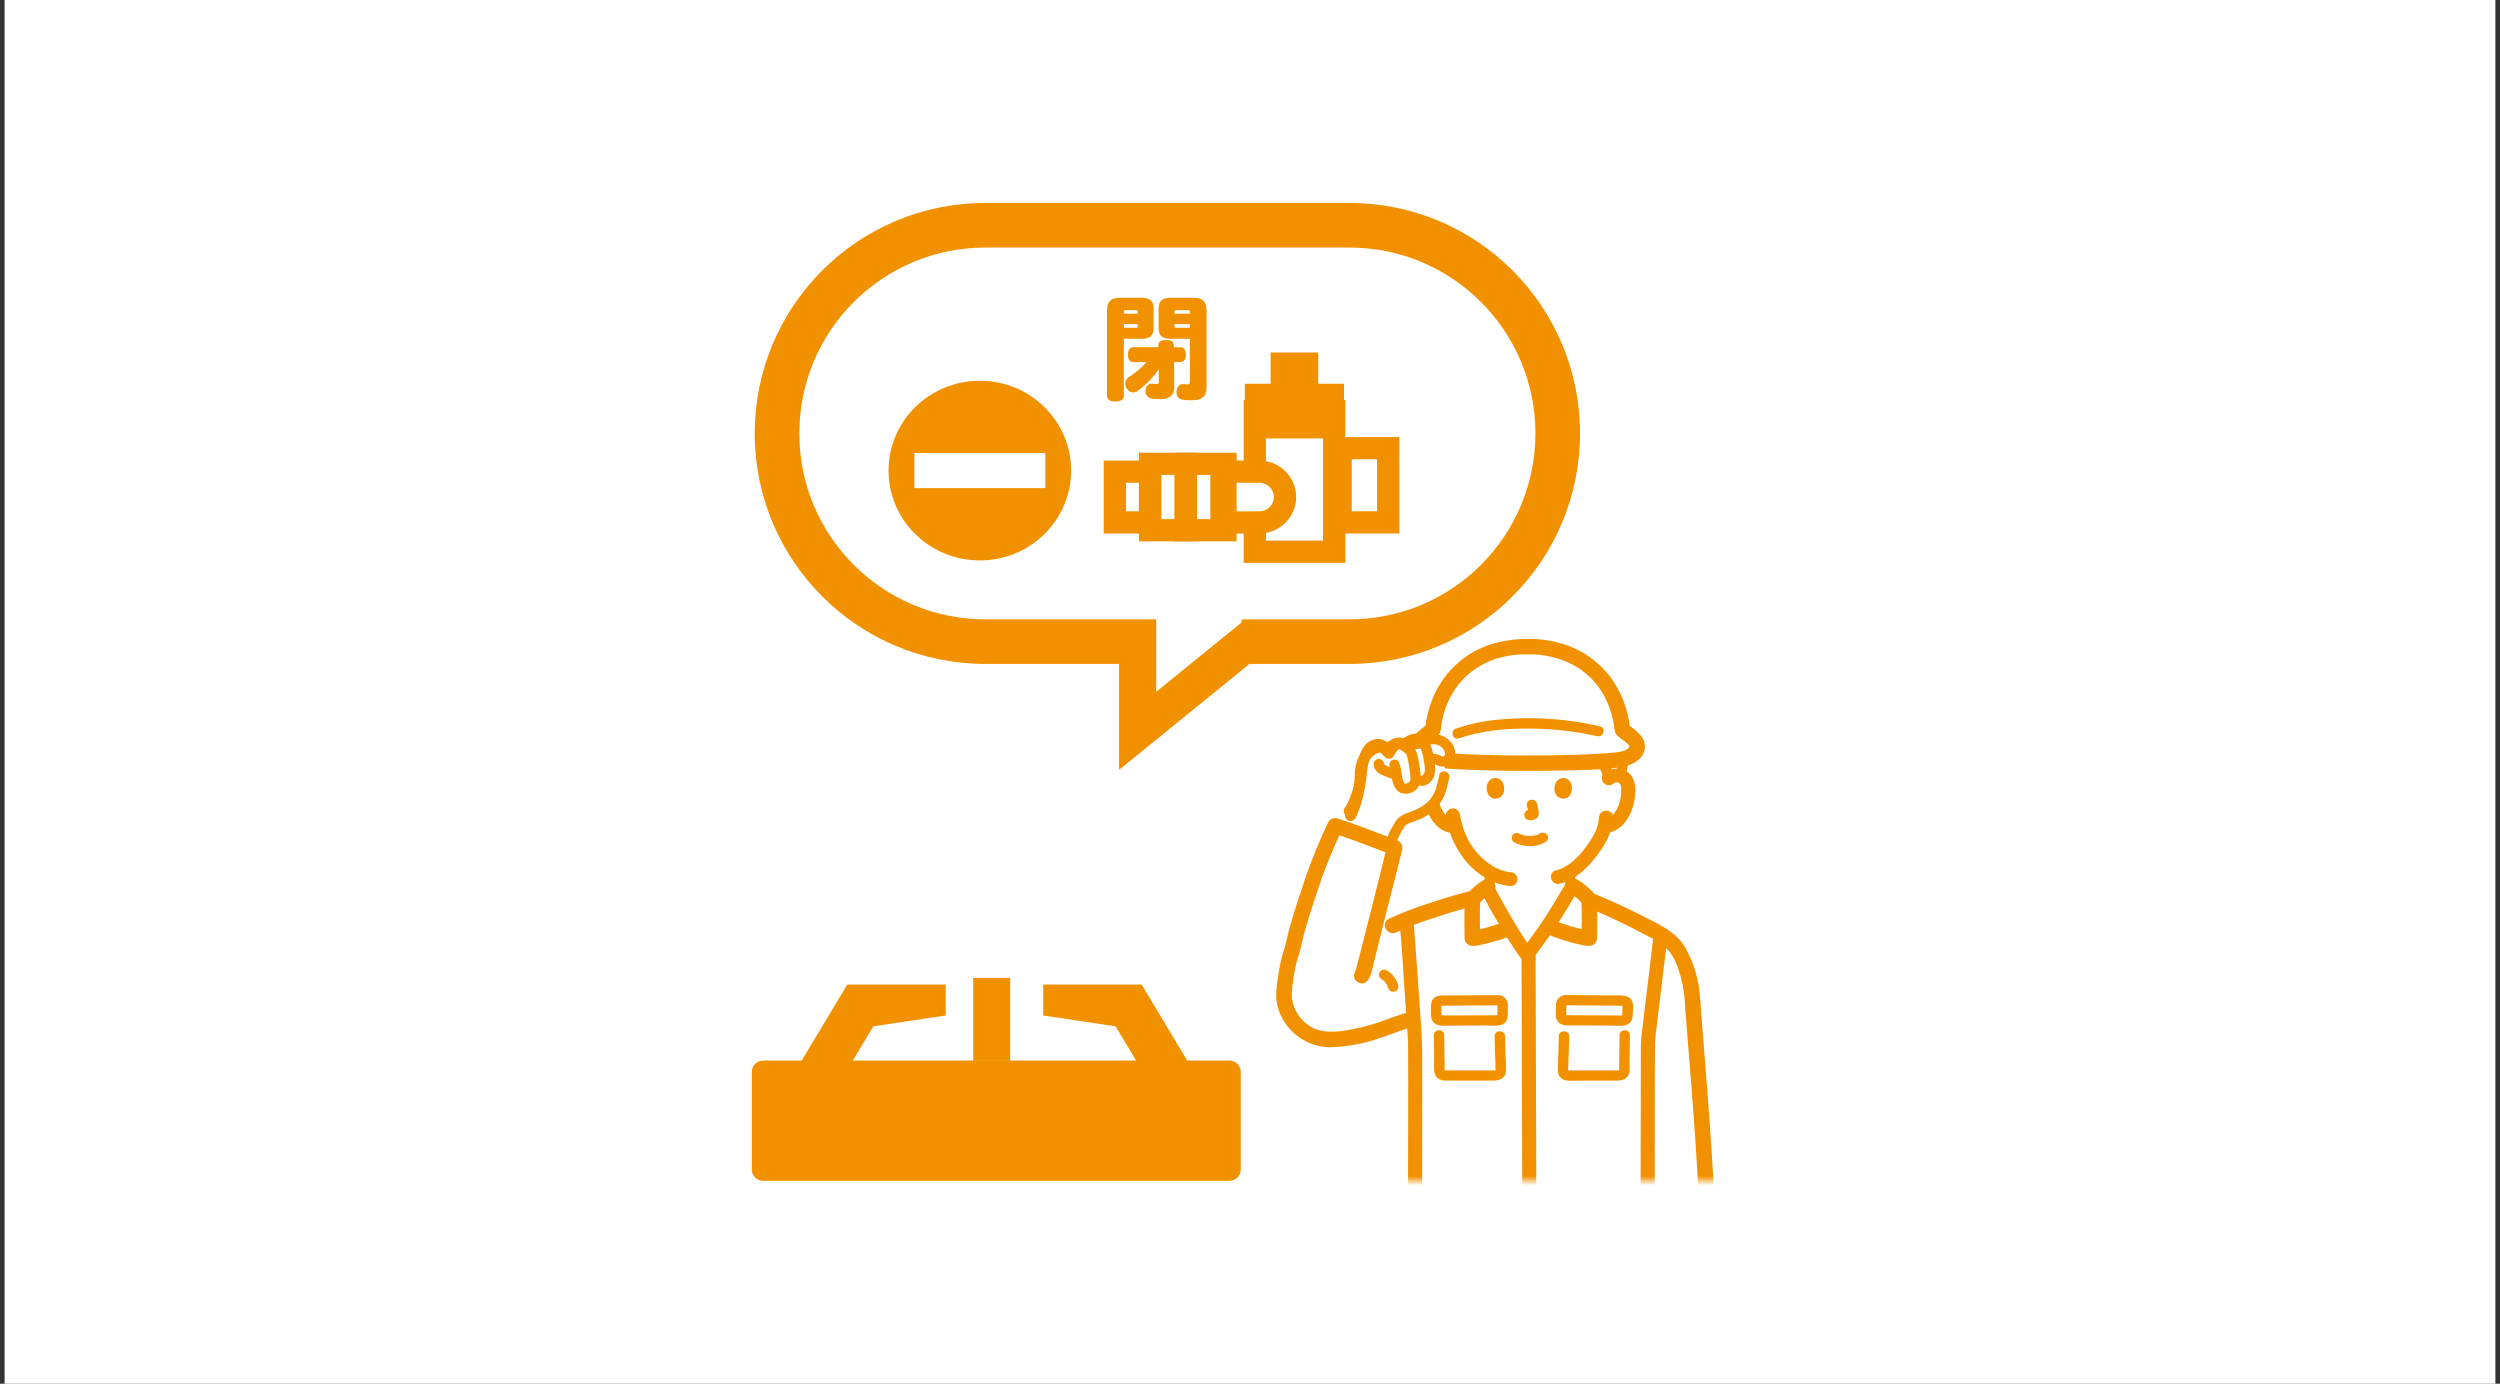 <svg width="271" height="150" viewBox="0 0 271 150" fill="none" xmlns="http://www.w3.org/2000/svg">
<rect x="0" y="0" width="271" height="150" fill="#333333" stroke="none"/>
<rect width="270" height="150" transform="translate(0.5)" fill="white"/>
<path d="M127.265 39.254L127.289 41.878C127.301 42.845 126.817 43.268 125.753 43.268C125.487 43.268 125.149 43.256 124.847 43.208C124.496 43.147 124.17 42.893 124.17 42.398C124.17 42.361 124.17 42.325 124.17 42.289C124.218 41.769 124.569 41.588 124.822 41.588C124.835 41.588 124.847 41.588 124.871 41.588C125.052 41.612 125.246 41.624 125.403 41.624C125.584 41.624 125.62 41.563 125.62 41.382L125.608 40.04C124.955 40.971 124.121 41.793 123.311 42.373C123.154 42.482 122.997 42.543 122.828 42.543C122.574 42.543 122.332 42.398 122.151 42.12C122.042 41.95 121.981 41.745 121.981 41.563C121.981 41.285 122.102 41.032 122.332 40.899C123.045 40.463 123.686 39.919 124.29 39.254L122.888 39.254C122.489 39.254 122.272 38.964 122.272 38.444C122.272 37.925 122.489 37.634 122.888 37.634L125.572 37.634L125.572 37.38C125.572 37.03 125.886 36.861 126.406 36.861C126.926 36.861 127.24 37.03 127.24 37.38L127.24 37.634L127.929 37.634C128.328 37.634 128.546 37.925 128.546 38.444C128.546 38.964 128.328 39.254 127.929 39.254L127.265 39.254ZM123.722 36.728L121.824 36.728L121.824 42.917C121.824 43.329 121.474 43.522 120.905 43.522C120.337 43.522 119.999 43.329 119.999 42.917L119.999 33.657C119.999 32.786 120.361 32.279 121.365 32.279L123.722 32.279C124.689 32.279 125.052 32.629 125.052 33.476L125.052 35.531C125.052 36.377 124.689 36.728 123.722 36.728ZM123.335 34.008L123.335 33.802C123.335 33.657 123.299 33.621 123.118 33.621L122.042 33.621C121.86 33.621 121.824 33.657 121.824 33.802L121.824 34.008L123.335 34.008ZM121.824 35.531L123.118 35.531C123.299 35.531 123.335 35.495 123.335 35.349L123.335 35.132L121.824 35.132L121.824 35.531ZM128.981 36.728L126.926 36.728C125.959 36.728 125.596 36.377 125.596 35.531L125.596 33.476C125.596 32.629 125.959 32.279 126.926 32.279L129.429 32.279C130.432 32.279 130.795 32.786 130.795 33.669L130.795 41.987C130.795 42.978 130.287 43.389 129.223 43.389C128.872 43.389 128.51 43.377 128.207 43.329C127.821 43.256 127.53 43.026 127.53 42.543C127.53 42.507 127.53 42.458 127.53 42.422C127.579 41.842 127.929 41.636 128.159 41.636L128.171 41.636C128.365 41.66 128.558 41.672 128.691 41.672C128.921 41.672 128.981 41.6 128.981 41.37L128.981 36.728ZM127.313 34.008L128.981 34.008L128.981 33.802C128.981 33.657 128.945 33.621 128.764 33.621L127.53 33.621C127.349 33.621 127.313 33.657 127.313 33.802L127.313 34.008ZM128.981 35.531L128.981 35.132L127.313 35.132L127.313 35.349C127.313 35.495 127.349 35.531 127.53 35.531L128.981 35.531Z" fill="#F29100"/>
<path d="M142.897 41.598V38.211H137.734V41.598H134.938V47.526H145.693V41.598H142.897Z" fill="#F29100"/>
<path fill-rule="evenodd" clip-rule="evenodd" d="M134.812 43.359H145.835V61.011H134.812V56.631H137.23V58.602H143.417V45.769H137.23V50.568H134.812V43.359Z" fill="#F29100"/>
<path fill-rule="evenodd" clip-rule="evenodd" d="M144.109 47.379H151.69V57.833H144.109V47.379ZM146.527 49.788V55.424H149.272V49.788H146.527Z" fill="#F29100"/>
<path fill-rule="evenodd" clip-rule="evenodd" d="M123.461 49.074H129.751V58.681H123.461V49.074ZM125.879 51.483V56.272H127.333V51.483H125.879Z" fill="#F29100"/>
<path fill-rule="evenodd" clip-rule="evenodd" d="M127.328 49.074H134.048V58.681H127.328V49.074ZM129.746 51.483V56.272H131.63V51.483H129.746Z" fill="#F29100"/>
<path fill-rule="evenodd" clip-rule="evenodd" d="M131.203 49.922H136.499C138.697 49.922 140.505 51.679 140.505 53.879C140.505 56.078 138.697 57.835 136.499 57.835H131.203V49.922ZM133.621 52.331V55.426H136.499C137.39 55.426 138.087 54.719 138.087 53.879C138.087 53.038 137.39 52.331 136.499 52.331H133.621Z" fill="#F29100"/>
<path fill-rule="evenodd" clip-rule="evenodd" d="M119.641 49.922H125.876V57.835H119.641V49.922ZM122.059 52.331V55.426H123.458V52.331H122.059Z" fill="#F29100"/>
<path fill-rule="evenodd" clip-rule="evenodd" d="M116.111 51.012C116.111 56.39 111.681 60.75 106.216 60.75C100.751 60.75 96.32 56.39 96.32 51.012C96.32 45.633 100.751 41.273 106.216 41.273C111.681 41.273 116.111 45.633 116.111 51.012ZM99.116 49.106H113.314V52.917H99.116V49.106Z" fill="#F29100"/>
<mask id="mask0_8737_104092" style="mask-type:alpha" maskUnits="userSpaceOnUse" x="135" y="66" width="55" height="62">
<rect x="135.5" y="66.953" width="54" height="61.046" fill="#D9D9D9"/>
</mask>
<g mask="url(#mask0_8737_104092)">
<path d="M172.7 99.073C172.556 99.011 171.485 98.523 171.421 98.501C170.455 98.157 170.494 97.546 170.372 96.862C170.22 96.095 170.148 95.315 170.157 94.534C172.016 93.4 173.451 91.008 173.723 90.279C173.768 90.142 173.862 89.885 173.945 89.579L174.117 89.553C174.488 89.493 174.836 89.338 175.128 89.105C175.487 88.805 175.775 88.431 175.974 88.011C176.396 87.179 176.578 86.248 176.499 85.321C176.488 85.084 176.427 84.852 176.319 84.64C176.226 84.487 176.1 84.355 175.948 84.256C175.797 84.157 175.625 84.093 175.445 84.068C175.262 84.041 175.075 84.054 174.897 84.106C174.72 84.157 174.555 84.245 174.415 84.365C174.414 83.729 174.319 83.097 174.135 82.488C172.085 82.641 168.841 82.723 165.6 82.735C162.17 82.723 158.736 82.631 156.719 82.461C156.643 83.291 156.561 84.162 156.561 84.162C156.482 84.525 156.36 85.127 156.285 85.375C156.103 86.058 155.753 86.686 155.265 87.204L155.258 87.212C155.342 87.487 155.45 87.754 155.58 88.011C155.778 88.431 156.067 88.805 156.426 89.105C156.717 89.338 157.065 89.493 157.435 89.553L157.764 89.603C158.085 90.777 158.654 91.871 159.433 92.813C160.017 93.522 160.725 94.124 161.522 94.591C161.509 95.352 161.437 96.111 161.308 96.862C161.186 97.546 161.223 98.157 160.259 98.501C160.195 98.523 159.719 98.689 159.601 98.739C159.601 98.739 159.149 103.862 166.053 103.862C172.958 103.862 172.7 99.073 172.7 99.073Z" fill="white"/>
<path d="M175.852 83.146C175.895 82.861 175.923 82.573 175.936 82.285C175.862 82.3 175.787 82.312 175.711 82.318C175.242 82.4 174.507 82.469 173.586 82.527C173.978 83.083 174.258 83.707 174.412 84.366C174.552 84.247 174.717 84.158 174.894 84.107C175.072 84.056 175.259 84.043 175.442 84.069C175.501 84.078 175.558 84.091 175.614 84.108C175.724 83.796 175.804 83.474 175.852 83.146Z" fill="white"/>
<path d="M165.593 70.094C159.388 70.064 155.837 74.148 155.327 79.078C154.821 79.543 153.703 80.172 153.719 80.947C153.735 81.721 154.769 82.255 155.48 82.317C156.995 82.581 161.298 82.72 165.595 82.736C169.89 82.72 174.195 82.581 175.709 82.317C176.421 82.255 177.455 81.721 177.471 80.947C177.487 80.172 176.367 79.543 175.863 79.078C175.353 74.147 171.802 70.064 165.593 70.094Z" fill="white"/>
<path d="M173.437 78.74C169.48 77.816 165.385 77.611 161.353 78.133C160.157 78.3 158.98 78.581 157.839 78.971C157.16 79.203 157.452 80.271 158.137 80.038C160.655 79.177 163.275 78.954 165.924 78.981C168.352 79 170.772 79.276 173.14 79.806C173.841 79.966 174.143 78.899 173.438 78.74L173.437 78.74Z" fill="#F29100"/>
<path d="M165.589 69.54C163.368 69.538 161.119 70.046 159.257 71.278C157.599 72.393 156.315 73.969 155.567 75.804C155.141 76.852 154.87 77.954 154.761 79.077L154.925 78.686C154.252 79.292 153.232 79.825 153.16 80.831C153.086 81.866 154.128 82.595 155.048 82.805C155.835 82.951 156.632 83.039 157.432 83.067C158.583 83.143 159.734 83.186 160.885 83.218C163.679 83.296 166.472 83.304 169.266 83.243C171.374 83.198 173.524 83.188 175.615 82.888C176.525 82.756 177.772 82.31 177.996 81.215C178.239 80.025 177.005 79.359 176.255 78.686L176.42 79.077C176.244 77.1 175.535 75.205 174.366 73.589C173.141 71.961 171.434 70.746 169.48 70.113C168.222 69.718 166.909 69.525 165.589 69.54C164.866 69.54 164.865 70.646 165.589 70.646C167.497 70.602 169.381 71.08 171.03 72.027C172.447 72.896 173.584 74.144 174.31 75.625C174.679 76.377 174.952 77.171 175.122 77.99C175.165 78.186 175.201 78.382 175.233 78.58C175.242 78.82 175.28 79.058 175.345 79.29C175.514 79.665 176.051 79.929 176.356 80.194C176.567 80.378 176.959 80.682 176.896 81C176.826 81.351 176.351 81.58 176.044 81.68C175.743 81.766 175.435 81.821 175.123 81.844C174.727 81.889 174.33 81.921 173.933 81.949C171.503 82.119 169.063 82.155 166.628 82.176C164.004 82.198 161.376 82.155 158.755 82.034C157.855 81.993 156.952 81.946 156.057 81.844C155.73 81.821 155.407 81.761 155.094 81.666C154.8 81.562 154.351 81.337 154.284 81C154.22 80.681 154.612 80.378 154.824 80.194C155.126 79.931 155.75 79.627 155.863 79.224C155.975 78.82 155.976 78.363 156.067 77.948C156.157 77.534 156.272 77.126 156.41 76.725C156.939 75.171 157.888 73.79 159.154 72.728C160.546 71.614 162.235 70.92 164.017 70.731C164.539 70.672 165.064 70.644 165.589 70.646C166.313 70.646 166.314 69.54 165.589 69.54Z" fill="#F29100"/>
<path d="M165.589 69.54C163.368 69.538 161.119 70.046 159.257 71.278C157.599 72.393 156.315 73.969 155.567 75.804C155.141 76.852 154.87 77.954 154.761 79.077L154.925 78.686C154.252 79.292 153.232 79.825 153.16 80.831C153.086 81.866 154.128 82.595 155.048 82.805C155.835 82.951 156.632 83.039 157.432 83.067C158.583 83.143 159.734 83.186 160.885 83.218C163.679 83.296 166.472 83.304 169.266 83.243C171.374 83.198 173.524 83.188 175.615 82.888C176.525 82.756 177.772 82.31 177.996 81.215C178.239 80.025 177.005 79.359 176.255 78.686L176.42 79.077C176.244 77.1 175.535 75.205 174.366 73.589C173.141 71.961 171.434 70.746 169.48 70.113C168.222 69.718 166.909 69.525 165.589 69.54ZM165.589 69.54C164.866 69.54 164.865 70.646 165.589 70.646M165.589 69.54C166.314 69.54 166.313 70.646 165.589 70.646M165.589 70.646C167.497 70.602 169.381 71.08 171.03 72.027C172.447 72.896 173.584 74.144 174.31 75.625C174.679 76.377 174.952 77.171 175.122 77.99C175.165 78.186 175.201 78.382 175.233 78.58C175.242 78.82 175.28 79.058 175.345 79.29C175.514 79.665 176.051 79.929 176.356 80.194C176.567 80.378 176.959 80.682 176.896 81C176.826 81.351 176.351 81.58 176.044 81.68C175.743 81.766 175.435 81.821 175.123 81.844C174.727 81.889 174.33 81.921 173.933 81.949C171.503 82.119 169.063 82.155 166.628 82.176C164.004 82.198 161.376 82.155 158.755 82.034C157.855 81.993 156.952 81.946 156.057 81.844C155.73 81.821 155.407 81.761 155.094 81.666C154.8 81.562 154.351 81.337 154.284 81C154.22 80.681 154.612 80.378 154.824 80.194C155.126 79.931 155.75 79.627 155.863 79.224C155.975 78.82 155.976 78.363 156.067 77.948C156.157 77.534 156.272 77.126 156.41 76.725C156.939 75.171 157.888 73.79 159.154 72.728C160.546 71.614 162.235 70.92 164.017 70.731C164.539 70.672 165.064 70.644 165.589 70.646Z" stroke="#F29100" stroke-width="0.564"/>
<path d="M175.372 82.417C175.36 82.616 175.341 82.815 175.316 83.012L175.336 82.865C175.289 83.235 175.204 83.599 175.082 83.951C175.043 84.093 175.063 84.244 175.136 84.371C175.21 84.499 175.332 84.592 175.475 84.632C175.619 84.667 175.77 84.647 175.899 84.574C176.028 84.502 176.123 84.384 176.166 84.245C176.361 83.653 176.472 83.038 176.497 82.416C176.496 82.27 176.437 82.13 176.331 82.026C176.226 81.923 176.084 81.864 175.935 81.863C175.788 81.867 175.647 81.926 175.542 82.029C175.437 82.132 175.377 82.271 175.374 82.416L175.372 82.417Z" fill="#F29100"/>
<path d="M174.95 84.216C174.782 83.515 174.486 82.85 174.075 82.254C173.998 82.132 173.879 82.042 173.74 81.999C173.594 81.961 173.438 81.981 173.307 82.055C173.18 82.13 173.088 82.251 173.05 82.393C173.012 82.534 173.032 82.684 173.106 82.812C173.306 83.094 173.476 83.396 173.611 83.714L173.555 83.582C173.681 83.883 173.785 84.193 173.866 84.509C173.905 84.651 174 84.771 174.13 84.843C174.259 84.916 174.413 84.934 174.556 84.896C174.7 84.857 174.822 84.763 174.895 84.635C174.969 84.508 174.988 84.357 174.948 84.215L174.95 84.216Z" fill="#F29100"/>
<path fill-rule="evenodd" clip-rule="evenodd" d="M175.051 84.633C174.96 84.658 174.875 84.7 174.801 84.758L174.8 84.76C174.693 84.861 174.551 84.918 174.403 84.918C174.255 84.918 174.112 84.861 174.006 84.76C173.901 84.656 173.843 84.516 173.843 84.369C173.843 84.223 173.901 84.082 174.006 83.978C174.322 83.701 174.724 83.539 175.147 83.518C175.569 83.497 175.986 83.618 176.329 83.862C177.052 84.397 177.119 85.339 177.049 86.163C176.917 87.731 176.096 89.677 174.384 90.065C174.089 90.95 173.589 91.767 173.025 92.519C172.028 93.849 170.714 95.213 169.02 95.604C168.316 95.767 168.019 94.7 168.722 94.538C170.144 94.209 171.271 93.02 172.102 91.899C172.46 91.423 172.778 90.919 173.053 90.392C173.056 90.386 173.059 90.38 173.062 90.374C173.097 90.304 173.132 90.233 173.164 90.162C173.168 90.152 173.172 90.141 173.174 90.134C173.189 90.087 173.205 90.04 173.221 89.994C173.232 89.964 173.242 89.935 173.252 89.905C173.407 89.489 173.502 89.053 173.535 88.611C173.564 87.9 174.687 87.899 174.658 88.611C174.657 88.656 174.654 88.701 174.651 88.745C175.366 88.269 175.729 87.323 175.881 86.504C175.933 86.212 175.953 85.915 175.943 85.619C175.962 85.367 175.913 85.115 175.803 84.888C175.746 84.813 175.676 84.751 175.594 84.704C175.513 84.657 175.423 84.626 175.33 84.614C175.237 84.602 175.142 84.608 175.051 84.633ZM173.149 90.198C173.147 90.201 173.15 90.194 173.162 90.167C173.156 90.181 173.15 90.195 173.149 90.198ZM173.172 90.146C173.174 90.139 173.178 90.132 173.181 90.124C173.178 90.131 173.175 90.138 173.172 90.146Z" fill="#F29100"/>
<path d="M174.801 84.758L174.678 84.599C174.661 84.612 174.647 84.627 174.635 84.645L174.801 84.758ZM175.051 84.633L174.998 84.439L174.998 84.439L175.051 84.633ZM174.8 84.76L174.938 84.907C174.949 84.897 174.958 84.885 174.967 84.873L174.8 84.76ZM174.006 84.76L173.863 84.903L173.867 84.907L174.006 84.76ZM174.006 83.978L173.873 83.826L173.863 83.835L174.006 83.978ZM175.147 83.518L175.157 83.719L175.147 83.518ZM176.329 83.862L176.449 83.7L176.446 83.698L176.329 83.862ZM177.049 86.163L177.25 86.18L177.25 86.18L177.049 86.163ZM174.384 90.065L174.339 89.868C174.27 89.884 174.215 89.934 174.192 90.001L174.384 90.065ZM173.025 92.519L172.864 92.399L172.864 92.399L173.025 92.519ZM169.02 95.604L169.066 95.801L169.066 95.801L169.02 95.604ZM168.722 94.538L168.676 94.341L168.676 94.341L168.722 94.538ZM172.102 91.899L171.941 91.777L171.94 91.779L172.102 91.899ZM173.053 90.392L173.232 90.485L173.234 90.481L173.053 90.392ZM173.062 90.374L173.243 90.463L173.243 90.463L173.062 90.374ZM173.164 90.162L173.348 90.245L173.351 90.237L173.164 90.162ZM173.174 90.134L172.982 90.075L172.981 90.076L173.174 90.134ZM173.221 89.994L173.411 90.061V90.061L173.221 89.994ZM173.252 89.905L173.063 89.835L173.061 89.841L173.252 89.905ZM173.535 88.611L173.736 88.626L173.737 88.619L173.535 88.611ZM174.658 88.611L174.86 88.62L174.86 88.619L174.658 88.611ZM174.651 88.745L174.45 88.731C174.445 88.808 174.483 88.881 174.55 88.919C174.616 88.958 174.699 88.955 174.763 88.913L174.651 88.745ZM175.881 86.504L176.079 86.54L176.08 86.539L175.881 86.504ZM175.943 85.619L175.742 85.604C175.742 85.611 175.741 85.618 175.742 85.626L175.943 85.619ZM175.803 84.888L175.984 84.799C175.978 84.788 175.971 84.776 175.963 84.766L175.803 84.888ZM175.594 84.704L175.494 84.878L175.494 84.878L175.594 84.704ZM173.149 90.198L172.967 90.112L172.967 90.112L173.149 90.198ZM173.162 90.167L173.349 90.242C173.39 90.14 173.342 90.024 173.24 89.981C173.139 89.938 173.022 89.985 172.978 90.086L173.162 90.167ZM173.172 90.146L172.987 90.064C172.942 90.166 172.988 90.285 173.09 90.33C173.191 90.375 173.31 90.329 173.356 90.228L173.172 90.146ZM173.181 90.124L173.366 90.204C173.41 90.103 173.364 89.984 173.262 89.939C173.16 89.895 173.042 89.941 172.997 90.042L173.181 90.124ZM174.801 84.758L174.925 84.917C174.978 84.876 175.039 84.845 175.104 84.828L175.051 84.633L174.998 84.439C174.882 84.47 174.773 84.525 174.678 84.599L174.801 84.758ZM174.8 84.76L174.967 84.873L174.968 84.871L174.801 84.758L174.635 84.645L174.633 84.647L174.8 84.76ZM174.403 84.918V85.119C174.602 85.119 174.794 85.043 174.938 84.907L174.8 84.76L174.661 84.614C174.592 84.679 174.5 84.716 174.403 84.716V84.918ZM174.006 84.76L173.867 84.907C174.012 85.043 174.204 85.119 174.403 85.119V84.918V84.716C174.306 84.716 174.213 84.679 174.144 84.614L174.006 84.76ZM173.843 84.369H173.641C173.641 84.569 173.721 84.761 173.863 84.903L174.006 84.76L174.148 84.618C174.081 84.551 174.044 84.462 174.044 84.369H173.843ZM174.006 83.978L173.863 83.835C173.721 83.977 173.641 84.169 173.641 84.369H173.843H174.044C174.044 84.276 174.081 84.187 174.148 84.12L174.006 83.978ZM175.147 83.518L175.137 83.317C174.669 83.34 174.223 83.519 173.873 83.826L174.006 83.978L174.138 84.129C174.42 83.883 174.779 83.738 175.157 83.719L175.147 83.518ZM176.329 83.862L176.446 83.698C176.066 83.428 175.604 83.293 175.137 83.317L175.147 83.518L175.157 83.719C175.534 83.7 175.906 83.809 176.212 84.026L176.329 83.862ZM177.049 86.163L177.25 86.18C177.32 85.353 177.267 84.304 176.449 83.7L176.329 83.862L176.209 84.024C176.838 84.489 176.918 85.325 176.848 86.146L177.049 86.163ZM174.384 90.065L174.428 90.261C175.353 90.051 176.027 89.422 176.482 88.659C176.936 87.898 177.182 86.989 177.25 86.18L177.049 86.163L176.848 86.146C176.784 86.906 176.553 87.753 176.136 88.453C175.719 89.152 175.126 89.69 174.339 89.868L174.384 90.065ZM173.025 92.519L173.186 92.64C173.757 91.879 174.27 91.042 174.575 90.128L174.384 90.065L174.192 90.001C173.907 90.857 173.421 91.656 172.864 92.399L173.025 92.519ZM169.02 95.604L169.066 95.801C170.834 95.392 172.185 93.976 173.186 92.64L173.025 92.519L172.864 92.399C171.872 93.721 170.595 95.034 168.975 95.408L169.02 95.604ZM168.722 94.538L168.676 94.341C168.446 94.395 168.281 94.528 168.192 94.706C168.107 94.878 168.101 95.074 168.149 95.247C168.246 95.593 168.585 95.912 169.066 95.801L169.02 95.604L168.975 95.408C168.751 95.46 168.59 95.326 168.537 95.139C168.511 95.046 168.519 94.954 168.553 94.886C168.585 94.823 168.646 94.762 168.767 94.734L168.722 94.538ZM172.102 91.899L171.94 91.779C171.113 92.895 170.023 94.03 168.676 94.341L168.722 94.538L168.767 94.734C170.265 94.388 171.429 93.146 172.264 92.019L172.102 91.899ZM173.053 90.392L172.874 90.299C172.605 90.816 172.292 91.31 171.941 91.777L172.102 91.899L172.263 92.02C172.628 91.535 172.952 91.022 173.232 90.485L173.053 90.392ZM173.062 90.374L172.882 90.284C172.879 90.29 172.876 90.296 172.873 90.302L173.053 90.392L173.234 90.481C173.237 90.475 173.24 90.469 173.243 90.463L173.062 90.374ZM173.164 90.162L172.981 90.079C172.95 90.147 172.917 90.214 172.882 90.284L173.062 90.374L173.243 90.463C173.277 90.394 173.314 90.32 173.348 90.245L173.164 90.162ZM173.174 90.134L172.981 90.076C172.982 90.074 172.982 90.075 172.981 90.078C172.98 90.08 172.978 90.084 172.977 90.088L173.164 90.162L173.351 90.237C173.356 90.225 173.362 90.208 173.367 90.192L173.174 90.134ZM173.221 89.994L173.031 89.927C173.015 89.973 172.997 90.023 172.982 90.075L173.174 90.134L173.367 90.192C173.38 90.15 173.395 90.108 173.411 90.061L173.221 89.994ZM173.252 89.905L173.061 89.841C173.052 89.869 173.042 89.897 173.031 89.927L173.221 89.994L173.411 90.061C173.422 90.032 173.433 90 173.443 89.969L173.252 89.905ZM173.535 88.611L173.335 88.596C173.303 89.019 173.211 89.436 173.063 89.835L173.252 89.905L173.441 89.975C173.602 89.541 173.702 89.087 173.736 88.626L173.535 88.611ZM174.658 88.611L174.86 88.619C174.869 88.383 174.781 88.19 174.631 88.059C174.487 87.933 174.298 87.876 174.118 87.876C173.76 87.876 173.354 88.111 173.334 88.603L173.535 88.611L173.737 88.619C173.745 88.4 173.914 88.279 174.118 88.279C174.218 88.279 174.307 88.311 174.366 88.363C174.42 88.41 174.462 88.484 174.457 88.603L174.658 88.611ZM174.651 88.745L174.852 88.759C174.855 88.713 174.858 88.666 174.86 88.62L174.658 88.611L174.457 88.603C174.455 88.646 174.453 88.688 174.45 88.731L174.651 88.745ZM175.881 86.504L175.683 86.467C175.534 87.272 175.184 88.148 174.539 88.577L174.651 88.745L174.763 88.913C175.547 88.39 175.925 87.374 176.079 86.54L175.881 86.504ZM175.943 85.619L175.742 85.626C175.752 85.908 175.732 86.191 175.683 86.469L175.881 86.504L176.08 86.539C176.134 86.233 176.155 85.922 176.144 85.612L175.943 85.619ZM175.803 84.888L175.621 84.976C175.717 85.171 175.758 85.388 175.742 85.604L175.943 85.619L176.144 85.634C176.165 85.347 176.11 85.059 175.984 84.799L175.803 84.888ZM175.594 84.704L175.494 84.878C175.552 84.912 175.602 84.956 175.642 85.009L175.803 84.888L175.963 84.766C175.891 84.67 175.8 84.59 175.695 84.529L175.594 84.704ZM175.33 84.614L175.304 84.814C175.371 84.823 175.436 84.844 175.494 84.878L175.594 84.704L175.695 84.529C175.591 84.469 175.476 84.43 175.356 84.414L175.33 84.614ZM175.051 84.633L175.104 84.828C175.169 84.81 175.237 84.805 175.304 84.814L175.33 84.614L175.356 84.414C175.236 84.399 175.114 84.407 174.998 84.439L175.051 84.633ZM173.149 90.198L172.967 90.112C172.967 90.111 172.968 90.109 172.969 90.107C172.97 90.106 172.971 90.103 172.973 90.099C172.974 90.097 172.976 90.094 172.979 90.09C172.98 90.088 172.987 90.078 172.996 90.067C173 90.062 173.012 90.049 173.031 90.035C173.038 90.03 173.103 89.981 173.194 90.002C173.307 90.029 173.338 90.127 173.344 90.151C173.352 90.181 173.35 90.205 173.35 90.212C173.348 90.23 173.345 90.244 173.344 90.246C173.343 90.251 173.342 90.255 173.341 90.257C173.339 90.264 173.337 90.27 173.337 90.27C173.336 90.273 173.335 90.275 173.336 90.272C173.338 90.268 173.341 90.261 173.347 90.248L173.162 90.167L172.978 90.086C172.972 90.1 172.967 90.109 172.965 90.115C172.964 90.117 172.962 90.122 172.96 90.127C172.96 90.127 172.958 90.133 172.956 90.14C172.955 90.142 172.954 90.146 172.953 90.151C172.952 90.154 172.949 90.167 172.948 90.185C172.947 90.192 172.945 90.216 172.953 90.247C172.959 90.271 172.99 90.369 173.103 90.395C173.194 90.416 173.259 90.368 173.267 90.362C173.285 90.349 173.297 90.335 173.301 90.331C173.311 90.319 173.317 90.31 173.318 90.307C173.321 90.303 173.323 90.3 173.324 90.298C173.326 90.294 173.327 90.292 173.328 90.29C173.329 90.288 173.33 90.285 173.331 90.284L173.149 90.198ZM173.162 90.167L172.975 90.091C172.973 90.097 172.971 90.103 172.969 90.107C172.968 90.11 172.967 90.111 172.966 90.113C172.966 90.113 172.966 90.113 172.966 90.113C172.966 90.113 172.966 90.113 172.966 90.113C172.966 90.113 172.966 90.114 172.966 90.114C172.966 90.114 172.966 90.114 172.966 90.113C172.966 90.113 172.966 90.113 172.966 90.113C172.966 90.113 172.966 90.113 172.966 90.113C172.966 90.113 172.967 90.112 172.967 90.112L173.149 90.198L173.331 90.284C173.335 90.276 173.343 90.258 173.349 90.242L173.162 90.167ZM173.172 90.146L173.356 90.227C173.359 90.22 173.362 90.213 173.365 90.205L173.181 90.124L172.997 90.042C172.993 90.05 172.99 90.058 172.987 90.064L173.172 90.146ZM173.181 90.124L172.996 90.043C172.994 90.05 172.991 90.057 172.987 90.064L173.172 90.146L173.356 90.228C173.359 90.22 173.362 90.212 173.366 90.204L173.181 90.124Z" fill="#F29100"/>
<path fill-rule="evenodd" clip-rule="evenodd" d="M157.295 90.088C155.891 89.86 155.065 88.516 154.7 87.275C154.68 87.205 154.675 87.131 154.684 87.059C154.693 86.987 154.717 86.918 154.753 86.854C154.789 86.791 154.838 86.736 154.896 86.691C154.954 86.646 155.021 86.614 155.092 86.594C155.163 86.575 155.237 86.57 155.311 86.578C155.384 86.587 155.455 86.611 155.519 86.646C155.583 86.682 155.639 86.73 155.684 86.787C155.73 86.845 155.763 86.91 155.783 86.98C155.825 87.125 155.873 87.268 155.927 87.409C155.933 87.421 155.938 87.434 155.943 87.447C155.952 87.469 155.961 87.491 155.97 87.514C155.97 87.515 155.971 87.516 155.971 87.518C155.973 87.521 155.974 87.524 155.976 87.527C155.989 87.554 156.001 87.581 156.014 87.608C156.034 87.65 156.053 87.692 156.074 87.733C156.132 87.847 156.194 87.96 156.262 88.069C156.297 88.126 156.335 88.183 156.374 88.239C156.394 88.266 156.414 88.294 156.434 88.322C156.488 88.395 156.419 88.312 156.422 88.307C156.405 88.337 156.674 88.579 156.705 88.607C156.726 88.626 156.746 88.644 156.767 88.662C156.776 88.669 156.784 88.676 156.792 88.683C156.792 88.683 156.793 88.683 156.793 88.684C156.812 88.696 156.855 88.725 156.889 88.749C156.912 88.765 156.931 88.778 156.936 88.781C156.956 88.793 156.976 88.805 156.997 88.817C156.979 88.723 156.963 88.629 156.948 88.534L156.947 88.533C156.911 88.391 156.932 88.242 157.005 88.115C157.078 87.988 157.198 87.894 157.34 87.853C157.484 87.815 157.637 87.834 157.766 87.907C157.895 87.979 157.99 88.099 158.031 88.24C158.294 89.724 158.812 91.197 159.793 92.375C160.788 93.57 162.128 94.581 163.731 94.751C163.879 94.755 164.02 94.814 164.125 94.917C164.229 95.02 164.289 95.159 164.293 95.305C164.292 95.451 164.232 95.591 164.127 95.695C164.022 95.798 163.88 95.857 163.731 95.858C161.863 95.659 160.276 94.648 159.078 93.251C158.3 92.31 157.708 91.239 157.327 90.095C157.317 90.093 157.306 90.091 157.295 90.088Z" fill="#F29100"/>
<path d="M154.7 87.275L154.506 87.329L154.506 87.332L154.7 87.275ZM157.295 90.088L157.342 89.892C157.337 89.891 157.332 89.89 157.328 89.889L157.295 90.088ZM154.684 87.059L154.484 87.034L154.684 87.059ZM154.753 86.854L154.578 86.754H154.578L154.753 86.854ZM154.896 86.691L154.774 86.531V86.531L154.896 86.691ZM155.092 86.594L155.145 86.789L155.145 86.789L155.092 86.594ZM155.311 86.578L155.286 86.778L155.311 86.578ZM155.519 86.646L155.617 86.471L155.519 86.646ZM155.684 86.787L155.526 86.912L155.684 86.787ZM155.783 86.98L155.589 87.035L155.589 87.037L155.783 86.98ZM155.927 87.409L155.74 87.481L155.74 87.483L155.927 87.409ZM155.943 87.447L156.13 87.372L156.13 87.372L155.943 87.447ZM155.97 87.514L156.158 87.441L156.157 87.44L155.97 87.514ZM155.971 87.518L155.783 87.589C155.785 87.594 155.787 87.599 155.789 87.604L155.971 87.518ZM155.976 87.527L155.793 87.613L155.794 87.615L155.976 87.527ZM156.014 87.608L155.832 87.694L155.832 87.694L156.014 87.608ZM156.074 87.733L156.254 87.642L156.254 87.642L156.074 87.733ZM156.262 88.069L156.433 87.963L156.433 87.962L156.262 88.069ZM156.374 88.239L156.21 88.356L156.374 88.239ZM156.434 88.322L156.272 88.441L156.272 88.441L156.434 88.322ZM156.422 88.307L156.598 88.406C156.652 88.309 156.618 88.187 156.522 88.132C156.426 88.077 156.304 88.11 156.248 88.205L156.422 88.307ZM156.705 88.607L156.84 88.458L156.839 88.457L156.705 88.607ZM156.767 88.662L156.636 88.816L156.644 88.822L156.767 88.662ZM156.792 88.683L156.922 88.529L156.922 88.529L156.792 88.683ZM156.793 88.684L156.663 88.837C156.67 88.844 156.678 88.849 156.686 88.854L156.793 88.684ZM156.889 88.749L157.004 88.583L157.004 88.583L156.889 88.749ZM156.936 88.781L156.83 88.952L156.83 88.952L156.936 88.781ZM156.997 88.817L156.896 88.992C156.965 89.031 157.049 89.027 157.113 88.981C157.178 88.936 157.209 88.857 157.195 88.78L156.997 88.817ZM156.948 88.534L157.147 88.502C157.14 88.46 157.12 88.421 157.089 88.39L156.948 88.534ZM156.947 88.533L156.752 88.583C156.761 88.618 156.78 88.651 156.806 88.677L156.947 88.533ZM157.005 88.115L157.179 88.216H157.179L157.005 88.115ZM157.34 87.853L157.289 87.658L157.283 87.659L157.34 87.853ZM157.766 87.907L157.865 87.731L157.766 87.907ZM158.031 88.24L158.229 88.205C158.228 88.198 158.226 88.191 158.224 88.184L158.031 88.24ZM159.793 92.375L159.638 92.504L159.638 92.504L159.793 92.375ZM163.731 94.751L163.71 94.952C163.715 94.953 163.721 94.953 163.727 94.953L163.731 94.751ZM164.125 94.917L164.266 94.773L164.125 94.917ZM164.293 95.305L164.494 95.306L164.494 95.3L164.293 95.305ZM163.731 95.858L163.71 96.058C163.717 96.059 163.725 96.059 163.732 96.059L163.731 95.858ZM159.078 93.251L158.923 93.379L158.925 93.382L159.078 93.251ZM157.327 90.095L157.519 90.031C157.495 89.961 157.436 89.91 157.364 89.897L157.327 90.095ZM154.7 87.275L154.506 87.332C154.877 88.593 155.739 90.039 157.263 90.287L157.295 90.088L157.328 89.889C156.043 89.68 155.252 88.439 154.893 87.218L154.7 87.275ZM154.684 87.059L154.484 87.034C154.472 87.132 154.479 87.233 154.506 87.329L154.7 87.275L154.894 87.22C154.881 87.177 154.878 87.13 154.884 87.085L154.684 87.059ZM154.753 86.854L154.578 86.754C154.529 86.84 154.497 86.935 154.484 87.034L154.684 87.059L154.884 87.085C154.89 87.039 154.904 86.995 154.928 86.955L154.753 86.854ZM154.896 86.691L154.774 86.531C154.694 86.592 154.628 86.668 154.578 86.754L154.753 86.854L154.928 86.955C154.951 86.915 154.982 86.879 155.019 86.851L154.896 86.691ZM155.092 86.594L155.039 86.4C154.943 86.426 154.853 86.471 154.774 86.531L154.896 86.691L155.019 86.851C155.056 86.822 155.099 86.801 155.145 86.789L155.092 86.594ZM155.311 86.578L155.335 86.378C155.236 86.366 155.136 86.374 155.039 86.4L155.092 86.594L155.145 86.789C155.191 86.776 155.239 86.773 155.286 86.778L155.311 86.578ZM155.519 86.646L155.617 86.471C155.53 86.422 155.434 86.391 155.335 86.378L155.311 86.578L155.286 86.778C155.333 86.784 155.379 86.799 155.42 86.822L155.519 86.646ZM155.684 86.787L155.843 86.662C155.781 86.584 155.704 86.519 155.617 86.471L155.519 86.646L155.42 86.822C155.462 86.845 155.498 86.876 155.526 86.912L155.684 86.787ZM155.783 86.98L155.977 86.926C155.95 86.83 155.904 86.741 155.843 86.662L155.684 86.787L155.526 86.912C155.555 86.949 155.576 86.99 155.589 87.035L155.783 86.98ZM155.927 87.409L156.115 87.336C156.063 87.201 156.017 87.064 155.976 86.924L155.783 86.98L155.589 87.037C155.633 87.186 155.683 87.335 155.74 87.481L155.927 87.409ZM155.943 87.447L156.13 87.372C156.125 87.359 156.12 87.346 156.115 87.334L155.927 87.409L155.74 87.483C155.746 87.497 155.751 87.51 155.756 87.523L155.943 87.447ZM155.97 87.514L156.157 87.44C156.148 87.417 156.139 87.394 156.13 87.372L155.943 87.447L155.756 87.523C155.765 87.545 155.774 87.566 155.782 87.587L155.97 87.514ZM155.971 87.518L156.159 87.446C156.159 87.445 156.158 87.443 156.158 87.441L155.97 87.514L155.782 87.586C155.782 87.587 155.782 87.588 155.783 87.589L155.971 87.518ZM155.976 87.527L156.158 87.442C156.156 87.438 156.155 87.434 156.153 87.431L155.971 87.518L155.789 87.604C155.79 87.607 155.792 87.61 155.793 87.613L155.976 87.527ZM156.014 87.608L156.196 87.523C156.184 87.496 156.171 87.468 156.157 87.44L155.976 87.527L155.794 87.615C155.807 87.641 155.819 87.666 155.832 87.694L156.014 87.608ZM156.074 87.733L156.254 87.642C156.235 87.604 156.216 87.565 156.196 87.523L156.014 87.608L155.832 87.694C155.851 87.735 155.872 87.78 155.894 87.824L156.074 87.733ZM156.262 88.069L156.433 87.962C156.368 87.859 156.309 87.752 156.254 87.642L156.074 87.733L155.894 87.823C155.954 87.943 156.019 88.061 156.091 88.175L156.262 88.069ZM156.374 88.239L156.538 88.122C156.502 88.071 156.467 88.018 156.433 87.963L156.262 88.069L156.09 88.174C156.128 88.235 156.168 88.296 156.21 88.356L156.374 88.239ZM156.434 88.322L156.597 88.203C156.577 88.175 156.557 88.148 156.538 88.122L156.374 88.239L156.21 88.356C156.23 88.385 156.251 88.413 156.272 88.441L156.434 88.322ZM156.422 88.307L156.247 88.208C156.213 88.268 156.221 88.324 156.223 88.338C156.226 88.359 156.232 88.375 156.235 88.382C156.24 88.397 156.247 88.408 156.25 88.413C156.256 88.423 156.262 88.433 156.266 88.438C156.274 88.45 156.284 88.462 156.292 88.472C156.295 88.475 156.301 88.483 156.309 88.491C156.311 88.493 156.315 88.498 156.321 88.503C156.324 88.505 156.329 88.51 156.336 88.514C156.341 88.518 156.355 88.528 156.376 88.537C156.387 88.542 156.407 88.549 156.433 88.552C156.46 88.555 156.507 88.554 156.555 88.527C156.663 88.465 156.657 88.353 156.656 88.338C156.654 88.31 156.646 88.288 156.644 88.283C156.641 88.274 156.638 88.267 156.636 88.263C156.627 88.245 156.615 88.228 156.615 88.227C156.61 88.221 156.604 88.212 156.597 88.202L156.434 88.322L156.272 88.441C156.278 88.45 156.282 88.455 156.284 88.457C156.289 88.466 156.281 88.455 156.273 88.439C156.272 88.436 156.269 88.429 156.265 88.42C156.263 88.415 156.256 88.394 156.254 88.365C156.253 88.351 156.247 88.239 156.355 88.177C156.403 88.149 156.449 88.149 156.476 88.151C156.503 88.154 156.523 88.162 156.533 88.166C156.554 88.175 156.569 88.186 156.573 88.189C156.58 88.194 156.585 88.198 156.587 88.2C156.593 88.205 156.596 88.209 156.598 88.21C156.603 88.215 156.605 88.218 156.603 88.216C156.6 88.213 156.597 88.208 156.595 88.205C156.593 88.203 156.595 88.206 156.599 88.211C156.6 88.213 156.605 88.222 156.61 88.236C156.613 88.242 156.618 88.257 156.621 88.277C156.623 88.29 156.631 88.346 156.598 88.406L156.422 88.307ZM156.705 88.607L156.839 88.457C156.824 88.444 156.752 88.379 156.687 88.314C156.653 88.281 156.625 88.252 156.608 88.232C156.599 88.221 156.598 88.219 156.601 88.223C156.602 88.225 156.609 88.237 156.615 88.257C156.619 88.269 156.638 88.336 156.596 88.408L156.422 88.307L156.248 88.205C156.204 88.281 156.223 88.353 156.229 88.372C156.237 88.399 156.249 88.42 156.255 88.431C156.27 88.455 156.287 88.477 156.301 88.493C156.33 88.527 156.368 88.566 156.404 88.601C156.476 88.673 156.554 88.743 156.571 88.758L156.705 88.607ZM156.767 88.662L156.898 88.509C156.879 88.493 156.86 88.476 156.84 88.458L156.705 88.607L156.57 88.757C156.591 88.776 156.613 88.796 156.637 88.816L156.767 88.662ZM156.792 88.683L156.922 88.529C156.915 88.523 156.903 88.513 156.891 88.504L156.767 88.662L156.644 88.822C156.648 88.825 156.653 88.829 156.662 88.836L156.792 88.683ZM156.793 88.684L156.923 88.53C156.923 88.53 156.923 88.529 156.922 88.529L156.792 88.683L156.662 88.836C156.662 88.837 156.662 88.837 156.663 88.837L156.793 88.684ZM156.889 88.749L157.004 88.583C156.972 88.561 156.924 88.528 156.901 88.513L156.793 88.684L156.686 88.854C156.7 88.863 156.738 88.89 156.775 88.915L156.889 88.749ZM156.936 88.781L157.042 88.609C157.044 88.611 157.045 88.612 157.042 88.61C157.04 88.608 157.037 88.606 157.033 88.604C157.025 88.598 157.015 88.591 157.004 88.583L156.889 88.749L156.775 88.915C156.793 88.928 156.819 88.946 156.83 88.952L156.936 88.781ZM156.997 88.817L157.097 88.642C157.079 88.632 157.06 88.621 157.042 88.609L156.936 88.781L156.83 88.952C156.852 88.966 156.874 88.979 156.896 88.992L156.997 88.817ZM156.948 88.534L156.749 88.565C156.764 88.662 156.781 88.758 156.799 88.854L156.997 88.817L157.195 88.78C157.178 88.688 157.162 88.595 157.147 88.502L156.948 88.534ZM156.947 88.533L156.806 88.677L156.807 88.677L156.948 88.534L157.089 88.39L157.089 88.389L156.947 88.533ZM157.005 88.115L156.83 88.014C156.731 88.186 156.703 88.39 156.752 88.583L156.947 88.533L157.142 88.483C157.119 88.393 157.132 88.297 157.179 88.216L157.005 88.115ZM157.34 87.853L157.283 87.659C157.092 87.715 156.93 87.842 156.83 88.014L157.005 88.115L157.179 88.216C157.226 88.134 157.304 88.073 157.397 88.046L157.34 87.853ZM157.766 87.907L157.865 87.731C157.69 87.633 157.483 87.607 157.289 87.658L157.34 87.853L157.391 88.047C157.485 88.023 157.584 88.036 157.667 88.083L157.766 87.907ZM158.031 88.24L158.224 88.184C158.169 87.992 158.04 87.829 157.865 87.731L157.766 87.907L157.667 88.083C157.751 88.129 157.812 88.206 157.837 88.295L158.031 88.24ZM159.793 92.375L159.948 92.246C158.997 91.104 158.489 89.668 158.229 88.205L158.031 88.24L157.832 88.275C158.099 89.779 158.627 91.289 159.638 92.504L159.793 92.375ZM163.731 94.751L163.752 94.551C162.222 94.388 160.926 93.42 159.948 92.246L159.793 92.375L159.638 92.504C160.651 93.72 162.034 94.773 163.71 94.952L163.731 94.751ZM164.125 94.917L164.266 94.773C164.124 94.634 163.934 94.554 163.735 94.55L163.731 94.751L163.727 94.953C163.824 94.955 163.915 94.994 163.983 95.061L164.125 94.917ZM164.293 95.305L164.494 95.3C164.49 95.102 164.408 94.913 164.266 94.773L164.125 94.917L163.983 95.061C164.051 95.127 164.089 95.216 164.091 95.309L164.293 95.305ZM164.127 95.695L164.268 95.838C164.411 95.698 164.493 95.506 164.494 95.306L164.293 95.305L164.091 95.303C164.09 95.396 164.053 95.485 163.986 95.551L164.127 95.695ZM163.731 95.858L163.732 96.059C163.933 96.058 164.126 95.979 164.268 95.838L164.127 95.695L163.986 95.551C163.918 95.618 163.826 95.656 163.73 95.656L163.731 95.858ZM159.078 93.251L158.925 93.382C160.149 94.809 161.779 95.853 163.71 96.058L163.731 95.858L163.752 95.657C161.946 95.465 160.404 94.487 159.231 93.119L159.078 93.251ZM157.327 90.095L157.136 90.158C157.525 91.326 158.129 92.419 158.923 93.379L159.078 93.251L159.233 93.122C158.471 92.201 157.891 91.152 157.519 90.031L157.327 90.095ZM157.295 90.088L157.249 90.284C157.263 90.287 157.277 90.29 157.291 90.293L157.327 90.095L157.364 89.897C157.356 89.895 157.349 89.894 157.342 89.892L157.295 90.088Z" fill="#F29100"/>
<path d="M169.609 94.881C169.64 95.627 169.724 96.371 169.86 97.106C169.94 97.602 170.017 98.072 170.363 98.466C170.581 98.698 170.852 98.875 171.153 98.983C171.214 99.008 171.415 99.111 171.179 98.99C171.196 98.999 171.216 99.006 171.235 99.014C171.304 99.045 171.375 99.076 171.443 99.107C171.773 99.254 172.1 99.407 172.431 99.551C172.561 99.621 172.712 99.639 172.855 99.602C172.998 99.565 173.121 99.476 173.199 99.353C173.273 99.226 173.294 99.075 173.256 98.934C173.218 98.792 173.126 98.671 172.998 98.596C172.692 98.462 172.389 98.322 172.084 98.185C171.968 98.133 171.851 98.08 171.734 98.029C171.631 97.986 171.547 97.957 171.469 97.919C171.399 97.885 171.331 97.845 171.268 97.8C171.341 97.853 171.24 97.771 171.223 97.755C171.207 97.74 171.122 97.625 171.189 97.724C171.159 97.68 171.134 97.636 171.108 97.59C171.039 97.472 171.113 97.64 171.087 97.54C171.076 97.497 171.061 97.455 171.05 97.412C170.999 97.215 170.976 97.013 170.944 96.813C170.828 96.175 170.758 95.529 170.734 94.882C170.719 94.171 169.596 94.168 169.61 94.882L169.609 94.881Z" fill="#F29100"/>
<path d="M160.948 94.616C160.942 95.535 160.841 96.452 160.646 97.352C160.63 97.423 160.607 97.49 160.586 97.561C160.552 97.677 160.633 97.491 160.575 97.587C160.552 97.624 160.53 97.662 160.509 97.699C160.457 97.786 160.544 97.667 160.498 97.711C160.47 97.739 160.442 97.767 160.414 97.794C160.323 97.883 160.482 97.767 160.361 97.833C160.31 97.86 160.261 97.892 160.209 97.918C160.007 98.019 159.688 98.102 159.441 98.203C159.299 98.246 159.18 98.34 159.107 98.466C159.034 98.593 159.013 98.742 159.047 98.883C159.088 99.025 159.183 99.144 159.312 99.217C159.441 99.289 159.594 99.309 159.738 99.271C160.089 99.127 160.464 99.035 160.801 98.861C161.017 98.748 161.208 98.594 161.362 98.407C161.516 98.22 161.63 98.004 161.696 97.772C161.8 97.359 161.873 96.938 161.915 96.514C162.004 95.885 162.057 95.251 162.071 94.616C162.071 94.469 162.012 94.328 161.907 94.225C161.801 94.121 161.659 94.062 161.51 94.062C161.361 94.062 161.218 94.121 161.113 94.225C161.007 94.328 160.948 94.469 160.948 94.616Z" fill="#F29100"/>
<path d="M165.9 103.007C166.316 102.433 167.484 100.786 167.744 100.424C168.2 99.788 169.333 97.915 170.049 96.715L171.961 97.428C174.727 98.547 177.421 99.832 180.029 101.274C180.494 101.554 180.923 101.889 181.306 102.272C182.241 103.133 183.26 105.96 183.396 107.721C184.013 115.711 184.613 122.336 185 130.172C185.084 131.866 185.086 132.369 185.115 132.961C185.124 133.135 185.066 133.306 184.952 133.439C184.839 133.573 184.678 133.659 184.502 133.68L179.859 134.198L178.538 134.355C178.549 133.787 178.554 133.301 178.553 132.915C174.578 132.915 159.346 132.9 153.83 132.9C153.512 132.9 153.42 132.645 153.43 132.332C153.458 131.509 153.393 129.562 153.4 129.138C153.4 125.81 153.42 114.019 153.389 112.728C153.384 112.685 153.322 111.797 153.234 110.503C151.823 110.814 149.353 111.819 147.954 112.13C146.626 112.427 145.212 112.731 143.811 112.676C142.104 112.609 140.581 111.517 139.785 110.059C138.802 108.258 139.246 107.219 139.456 105.35C139.581 104.243 140.123 102.976 140.307 102.003C140.649 100.196 142.199 95.763 142.41 95.105C142.909 93.547 144.354 90.325 144.718 89.512C146.739 90.157 149.233 91.137 151.178 91.886C150.832 93.323 149.397 98.937 149.085 100.146C149.036 100.336 148.935 100.754 148.808 101.28L150.957 100.33C152.704 99.469 152.891 99.49 154.43 98.957C155.272 98.665 157.841 97.81 159.588 97.4L161.712 96.904C162.146 97.715 162.734 98.719 162.959 99.111C163.603 100.229 164.825 102.228 165.616 103.293" fill="white"/>
<path d="M171.817 97.963C173.555 98.659 175.257 99.434 176.927 100.276C177.713 100.673 178.492 101.082 179.269 101.495C179.978 101.833 180.61 102.308 181.127 102.893C181.962 103.933 182.406 105.441 182.683 106.728C182.823 107.508 182.911 108.296 182.945 109.088C183.025 110.105 183.106 111.122 183.187 112.14C183.493 115.978 183.805 119.816 184.061 123.658C184.192 125.605 184.308 127.553 184.409 129.502C184.451 130.317 184.491 131.134 184.52 131.948C184.528 132.159 184.534 132.369 184.542 132.579C184.58 132.756 184.566 132.941 184.501 133.111C184.501 133.108 184.399 133.166 184.476 133.129C184.504 133.117 184.512 133.123 184.485 133.129C184.445 133.137 184.405 133.141 184.364 133.143L183.883 133.197L182.255 133.378L179.863 133.646C179.716 133.65 179.575 133.709 179.471 133.812C179.367 133.915 179.306 134.053 179.302 134.199C179.303 134.345 179.362 134.485 179.467 134.589C179.573 134.692 179.715 134.751 179.863 134.752C181.404 134.58 182.946 134.42 184.485 134.236C184.819 134.211 185.13 134.059 185.352 133.812C185.575 133.566 185.692 133.244 185.678 132.914C185.673 132.44 185.644 131.964 185.625 131.49C185.544 129.473 185.426 127.457 185.3 125.443C185.049 121.437 184.732 117.436 184.413 113.435C184.33 112.388 184.246 111.341 184.163 110.294C184.086 109.328 184.046 108.353 183.927 107.39C183.734 105.824 183.242 104.308 182.476 102.922C181.539 101.256 179.755 100.479 178.113 99.635C176.156 98.63 174.157 97.716 172.114 96.894C171.97 96.856 171.817 96.875 171.688 96.948C171.559 97.02 171.464 97.14 171.423 97.281C171.388 97.423 171.408 97.572 171.482 97.699C171.555 97.826 171.675 97.92 171.816 97.962L171.817 97.963Z" fill="#F29100" stroke="#F29100" stroke-width="0.564"/>
<path d="M179.405 101.737C179.137 104.122 178.835 106.504 178.548 108.887C178.409 110.04 178.269 111.193 178.13 112.346C178.07 113.018 178.05 113.693 178.07 114.367C178.053 118.099 178.046 121.83 178.049 125.562C178.048 126.558 178.046 127.553 178.046 128.549C178.027 129.01 178.033 129.472 178.064 129.932C178.133 130.582 178.174 131.235 178.186 131.888C178.189 132.021 178.191 132.154 178.189 132.287C178.189 132.37 178.189 132.37 178.2 132.363C178.091 132.37 177.982 132.37 177.873 132.363H177.041H174.946L163.583 132.354C161.701 132.352 159.82 132.351 157.938 132.349H155.554H154.096C154.034 132.342 153.971 132.342 153.909 132.349C153.855 132.364 153.741 132.312 153.912 132.403C154.114 132.511 153.964 132.471 153.993 132.427C154.055 132.331 153.999 131.97 154 131.855C154 131.628 153.998 131.402 153.995 131.175C153.989 130.703 153.978 130.23 153.969 129.757C153.959 129.225 153.962 128.693 153.962 128.161C153.963 126.668 153.965 125.174 153.966 123.681C153.969 120.481 153.976 117.281 153.963 114.082C153.957 112.476 153.821 110.884 153.71 109.282C153.514 106.449 153.325 103.615 153.096 100.785C153.071 100.476 153.048 100.166 153.014 99.858C153.009 99.712 152.949 99.574 152.845 99.471C152.74 99.368 152.6 99.309 152.452 99.305C152.304 99.306 152.161 99.364 152.056 99.468C151.951 99.571 151.892 99.711 151.891 99.858C152.168 102.313 152.273 104.795 152.446 107.259C152.542 108.631 152.638 110.002 152.733 111.374C152.772 111.931 152.829 112.49 152.835 113.048C152.866 115.921 152.848 118.795 152.846 121.668C152.844 124.655 152.81 127.645 152.865 130.633C152.873 131.091 152.881 131.549 152.877 132.006C152.873 132.514 152.86 133.077 153.383 133.351C153.7 133.517 154.141 133.456 154.491 133.456H155.554C157.276 133.456 158.997 133.457 160.718 133.459C164.7 133.462 168.682 133.465 172.665 133.469L177.263 133.472C178.035 133.472 179.06 133.575 179.282 132.615C179.413 132.05 179.299 131.359 179.26 130.789C179.222 130.224 179.167 129.671 179.168 129.104C179.172 125.037 179.177 120.971 179.185 116.904C179.188 115.627 179.188 114.35 179.201 113.073C179.233 112.401 179.302 111.731 179.408 111.066C179.75 108.24 180.09 105.414 180.428 102.588C180.462 102.306 180.496 102.023 180.528 101.74C180.527 101.594 180.468 101.454 180.362 101.35C180.257 101.247 180.115 101.188 179.966 101.187C179.819 101.191 179.678 101.25 179.573 101.353C179.469 101.456 179.408 101.595 179.405 101.74V101.737Z" fill="#F29100" stroke="#F29100" stroke-width="0.403"/>
<path d="M171.408 96.691C171.108 96.447 170.792 96.222 170.461 96.019C169.915 96.944 168.451 99.396 167.828 100.303C168.095 100.469 168.262 100.572 168.262 100.572C168.767 100.889 171.872 101.784 172.262 101.698C172.284 100.572 172.285 98.277 172.243 97.519C172 97.21 171.72 96.932 171.408 96.691Z" fill="white"/>
<path d="M160.544 96.619C160.787 96.425 161.042 96.245 161.305 96.078C161.627 96.82 162.651 98.565 162.965 99.112C163.174 99.475 163.443 99.929 163.739 100.415L163.342 100.664C162.837 100.98 159.991 101.784 159.601 101.698C159.578 100.571 159.578 98.276 159.62 97.518C159.888 97.181 160.198 96.879 160.544 96.619Z" fill="white"/>
<path fill-rule="evenodd" clip-rule="evenodd" d="M167.632 99.594C168.449 98.329 169.217 97.032 169.984 95.736C170.348 95.121 171.318 95.678 170.953 96.295C170.187 97.59 169.419 98.888 168.602 100.153C168.049 101.007 167.446 101.834 166.845 102.658C166.692 102.868 166.539 103.077 166.388 103.287C166.353 103.342 166.31 103.39 166.26 103.43V103.489C166.262 104.864 166.266 106.239 166.27 107.615L166.292 114.8L166.317 122.864C166.324 125.117 166.331 127.37 166.338 129.623L166.341 130.502C166.344 131.301 166.347 132.1 166.347 132.899C166.347 133.612 165.224 133.611 165.224 132.899V132.753C165.22 131.474 165.217 130.196 165.213 128.918L165.191 121.873L165.166 113.8C165.159 111.494 165.152 109.187 165.145 106.881L165.142 105.916C165.14 105.25 165.138 104.584 165.137 103.918L165.132 103.91C164.199 102.608 163.338 101.257 162.553 99.864C161.875 98.781 161.266 97.657 160.731 96.499L160.73 96.5C160.692 96.358 160.711 96.207 160.785 96.08C160.859 95.953 160.98 95.859 161.123 95.819C161.267 95.785 161.418 95.806 161.547 95.878C161.67 95.947 161.763 96.058 161.808 96.19C161.817 96.208 161.834 96.245 161.847 96.274L161.847 96.274L161.863 96.311C161.893 96.374 161.924 96.436 161.955 96.498C162.026 96.641 162.101 96.783 162.176 96.924C162.339 97.228 162.507 97.532 162.678 97.834C162.969 98.35 163.266 98.863 163.564 99.376C164.178 100.463 164.838 101.523 165.544 102.555C165.652 102.405 165.762 102.256 165.871 102.106C166.474 101.28 167.078 100.451 167.632 99.594Z" fill="#F29100"/>
<path d="M169.984 95.736L169.81 95.634L169.81 95.634L169.984 95.736ZM167.632 99.594L167.801 99.704H167.801L167.632 99.594ZM170.953 96.295L170.78 96.192L170.78 96.192L170.953 96.295ZM168.602 100.153L168.771 100.262V100.262L168.602 100.153ZM166.845 102.658L166.682 102.539L166.845 102.658ZM166.388 103.287L166.224 103.168L166.22 103.174L166.216 103.18L166.388 103.287ZM166.26 103.43L166.134 103.273L166.058 103.333V103.43H166.26ZM166.26 103.489H166.058L166.058 103.489L166.26 103.489ZM166.27 107.615L166.472 107.614L166.472 107.614L166.27 107.615ZM166.292 114.8L166.09 114.801L166.09 114.801L166.292 114.8ZM166.317 122.864L166.116 122.864V122.864L166.317 122.864ZM166.338 129.623L166.136 129.624L166.136 129.624L166.338 129.623ZM166.341 130.502L166.139 130.503V130.503L166.341 130.502ZM165.224 132.753H165.425L165.425 132.752L165.224 132.753ZM165.213 128.918L165.414 128.917V128.917L165.213 128.918ZM165.191 121.873L165.392 121.873V121.873L165.191 121.873ZM165.166 113.8L164.964 113.801V113.801L165.166 113.8ZM165.145 106.881L165.346 106.88L165.346 106.88L165.145 106.881ZM165.142 105.916L165.343 105.915V105.915L165.142 105.916ZM165.137 103.918L165.338 103.918L165.338 103.859L165.306 103.809L165.137 103.918ZM165.132 103.91L165.301 103.801L165.295 103.793L165.132 103.91ZM162.553 99.864L162.729 99.764L162.724 99.757L162.553 99.864ZM160.731 96.499L160.914 96.415L160.839 96.252L160.668 96.308L160.731 96.499ZM160.73 96.5L160.536 96.553L160.591 96.757L160.793 96.691L160.73 96.5ZM160.785 96.08L160.959 96.181L160.785 96.08ZM161.123 95.819L161.076 95.623L161.069 95.625L161.123 95.819ZM161.547 95.878L161.645 95.702L161.547 95.878ZM161.808 96.19L161.618 96.256L161.622 96.266L161.626 96.276L161.808 96.19ZM161.847 96.274L162.03 96.192L162.03 96.191L161.847 96.274ZM161.847 96.274L161.663 96.356L161.663 96.357L161.847 96.274ZM161.863 96.311L161.68 96.394L161.682 96.398L161.863 96.311ZM161.955 96.498L162.135 96.408L162.135 96.407L161.955 96.498ZM162.176 96.924L161.998 97.019L161.998 97.019L162.176 96.924ZM162.678 97.834L162.853 97.735L162.853 97.734L162.678 97.834ZM163.564 99.376L163.739 99.276L163.738 99.274L163.564 99.376ZM165.544 102.555L165.377 102.669L165.538 102.905L165.707 102.673L165.544 102.555ZM165.871 102.106L165.708 101.987L165.871 102.106ZM169.984 95.736L169.81 95.634C169.044 96.93 168.278 98.224 167.463 99.485L167.632 99.594L167.801 99.704C168.621 98.435 169.391 97.134 170.157 95.839L169.984 95.736ZM170.953 96.295L171.127 96.397C171.247 96.194 171.263 95.981 171.197 95.794C171.133 95.612 170.999 95.469 170.842 95.379C170.686 95.289 170.494 95.245 170.304 95.279C170.109 95.314 169.93 95.43 169.81 95.634L169.984 95.736L170.157 95.839C170.219 95.735 170.298 95.689 170.376 95.675C170.459 95.66 170.555 95.679 170.641 95.728C170.727 95.778 170.79 95.85 170.817 95.927C170.842 95.999 170.842 96.088 170.78 96.192L170.953 96.295ZM168.602 100.153L168.771 100.262C169.591 98.993 170.361 97.692 171.127 96.397L170.953 96.295L170.78 96.192C170.013 97.488 169.247 98.782 168.432 100.044L168.602 100.153ZM166.845 102.658L167.008 102.777C167.609 101.953 168.215 101.122 168.771 100.262L168.602 100.153L168.432 100.044C167.884 100.892 167.284 101.714 166.682 102.539L166.845 102.658ZM166.388 103.287L166.551 103.405C166.702 103.195 166.855 102.986 167.008 102.777L166.845 102.658L166.682 102.539C166.529 102.749 166.376 102.958 166.224 103.168L166.388 103.287ZM166.26 103.43L166.385 103.588C166.453 103.534 166.512 103.468 166.559 103.393L166.388 103.287L166.216 103.18C166.194 103.216 166.166 103.247 166.134 103.273L166.26 103.43ZM166.26 103.43H166.058V103.489H166.26H166.461V103.43H166.26ZM166.26 103.489L166.058 103.489C166.061 104.864 166.064 106.24 166.069 107.615L166.27 107.615L166.472 107.614C166.467 106.239 166.464 104.864 166.461 103.488L166.26 103.489ZM166.27 107.615L166.069 107.615L166.09 114.801L166.292 114.8L166.493 114.799L166.472 107.614L166.27 107.615ZM166.292 114.8L166.09 114.801L166.116 122.864L166.317 122.864L166.519 122.863L166.493 114.799L166.292 114.8ZM166.317 122.864L166.116 122.864C166.123 125.118 166.13 127.371 166.136 129.624L166.338 129.623L166.539 129.623C166.533 127.37 166.526 125.116 166.519 122.863L166.317 122.864ZM166.338 129.623L166.136 129.624L166.139 130.503L166.341 130.502L166.542 130.501L166.539 129.623L166.338 129.623ZM166.341 130.502L166.139 130.503C166.142 131.301 166.145 132.1 166.145 132.899H166.347H166.548C166.548 132.1 166.545 131.3 166.542 130.501L166.341 130.502ZM166.347 132.899H166.145C166.145 133.019 166.1 133.096 166.041 133.146C165.977 133.2 165.885 133.232 165.785 133.232C165.685 133.232 165.593 133.2 165.529 133.146C165.47 133.095 165.425 133.019 165.425 132.899H165.224H165.022C165.022 133.135 165.118 133.325 165.269 133.453C165.416 133.578 165.604 133.635 165.785 133.635C165.966 133.635 166.154 133.578 166.301 133.454C166.453 133.326 166.548 133.135 166.548 132.899H166.347ZM165.224 132.899H165.425V132.753H165.224H165.022V132.899H165.224ZM165.224 132.753L165.425 132.752C165.422 131.474 165.418 130.196 165.414 128.917L165.213 128.918L165.011 128.918C165.015 130.197 165.019 131.475 165.022 132.753L165.224 132.753ZM165.213 128.918L165.414 128.917L165.392 121.873L165.191 121.873L164.989 121.874L165.011 128.918L165.213 128.918ZM165.191 121.873L165.392 121.873L165.367 113.8L165.166 113.8L164.964 113.801L164.989 121.874L165.191 121.873ZM165.166 113.8L165.367 113.8C165.36 111.493 165.353 109.186 165.346 106.88L165.145 106.881L164.943 106.881C164.95 109.188 164.957 111.494 164.964 113.801L165.166 113.8ZM165.145 106.881L165.346 106.88L165.343 105.915L165.142 105.916L164.94 105.916L164.943 106.881L165.145 106.881ZM165.142 105.916L165.343 105.915C165.341 105.249 165.339 104.583 165.338 103.918L165.137 103.918L164.935 103.918C164.936 104.584 164.938 105.25 164.94 105.916L165.142 105.916ZM165.137 103.918L165.306 103.809L165.301 103.801L165.132 103.91L164.962 104.019L164.967 104.027L165.137 103.918ZM165.132 103.91L165.295 103.793C164.367 102.497 163.51 101.152 162.729 99.765L162.553 99.864L162.378 99.962C163.166 101.363 164.03 102.72 164.968 104.028L165.132 103.91ZM162.553 99.864L162.724 99.757C162.05 98.681 161.445 97.565 160.914 96.415L160.731 96.499L160.548 96.584C161.087 97.75 161.699 98.881 162.382 99.971L162.553 99.864ZM160.731 96.499L160.668 96.308L160.667 96.308L160.73 96.5L160.793 96.691L160.794 96.691L160.731 96.499ZM160.73 96.5L160.925 96.447C160.9 96.357 160.913 96.262 160.959 96.181L160.785 96.08L160.61 95.979C160.51 96.153 160.483 96.359 160.536 96.553L160.73 96.5ZM160.785 96.08L160.959 96.181C161.006 96.1 161.084 96.039 161.177 96.014L161.123 95.819L161.069 95.625C160.876 95.679 160.711 95.806 160.61 95.979L160.785 96.08ZM161.123 95.819L161.17 96.015C161.265 95.993 161.364 96.007 161.448 96.054L161.547 95.878L161.645 95.702C161.472 95.605 161.269 95.577 161.076 95.623L161.123 95.819ZM161.547 95.878L161.448 96.054C161.529 96.099 161.589 96.171 161.618 96.256L161.808 96.19L161.999 96.124C161.937 95.945 161.811 95.795 161.645 95.702L161.547 95.878ZM161.808 96.19L161.626 96.276C161.634 96.292 161.65 96.327 161.663 96.357L161.847 96.274L162.03 96.191C162.018 96.163 162 96.124 161.991 96.104L161.808 96.19ZM161.847 96.274L161.663 96.356L161.663 96.356L161.847 96.274L162.03 96.192L162.03 96.192L161.847 96.274ZM161.847 96.274L161.663 96.357L161.68 96.394L161.863 96.311L162.047 96.228L162.03 96.191L161.847 96.274ZM161.863 96.311L161.682 96.398C161.712 96.462 161.743 96.525 161.775 96.588L161.955 96.498L162.135 96.407C162.104 96.347 162.075 96.285 162.045 96.224L161.863 96.311ZM161.955 96.498L161.775 96.588C161.847 96.733 161.922 96.877 161.998 97.019L162.176 96.924L162.354 96.829C162.279 96.689 162.205 96.549 162.135 96.408L161.955 96.498ZM162.176 96.924L161.998 97.019C162.162 97.325 162.331 97.631 162.502 97.933L162.678 97.834L162.853 97.734C162.683 97.434 162.515 97.131 162.353 96.829L162.176 96.924ZM162.678 97.834L162.502 97.933C162.794 98.45 163.091 98.965 163.39 99.477L163.564 99.376L163.738 99.274C163.44 98.762 163.144 98.25 162.853 97.735L162.678 97.834ZM163.564 99.376L163.388 99.475C164.005 100.567 164.669 101.632 165.377 102.669L165.544 102.555L165.71 102.441C165.008 101.414 164.351 100.359 163.739 99.276L163.564 99.376ZM165.871 102.106L165.708 101.987C165.599 102.137 165.49 102.287 165.381 102.436L165.544 102.555L165.707 102.673C165.815 102.524 165.924 102.374 166.034 102.225L165.871 102.106ZM167.632 99.594L167.463 99.485C166.913 100.336 166.311 101.16 165.708 101.987L165.871 102.106L166.034 102.225C166.636 101.399 167.244 100.566 167.801 99.704L167.632 99.594Z" fill="#F29100"/>
<path d="M161.002 95.616C160.386 95.987 159.828 96.445 159.346 96.974C159.211 97.103 159.115 97.267 159.069 97.446C159.056 97.541 159.05 97.636 159.05 97.732C159.042 97.955 159.038 98.178 159.034 98.401C159.018 99.5 159.02 100.599 159.04 101.699C159.042 101.82 159.082 101.937 159.157 102.033C159.231 102.13 159.335 102.2 159.453 102.233C159.755 102.267 160.061 102.245 160.354 102.167C160.756 102.088 161.152 101.985 161.546 101.875C162.228 101.687 163.016 101.51 163.626 101.143C164.242 100.772 163.678 99.816 163.059 100.188C163.019 100.212 162.975 100.233 162.934 100.254C162.913 100.265 162.891 100.274 162.87 100.284C162.777 100.328 162.943 100.256 162.873 100.284C162.733 100.339 162.592 100.391 162.45 100.44C162.074 100.569 161.694 100.685 161.311 100.792C160.946 100.894 160.579 100.99 160.208 101.068C160.069 101.098 159.929 101.121 159.789 101.147C159.662 101.17 159.877 101.14 159.811 101.144C159.785 101.144 159.758 101.147 159.733 101.15C159.668 101.159 159.532 101.127 159.751 101.165L160.163 101.699C160.135 100.309 160.109 98.908 160.182 97.519L160.106 97.799C160.521 97.312 161.016 96.897 161.569 96.57C162.172 96.183 161.61 95.225 161.002 95.615V95.616Z" fill="#F29100" stroke="#F29100" stroke-width="0.564" stroke-linejoin="round"/>
<path d="M170.309 96.57C170.862 96.897 171.356 97.312 171.772 97.798L171.695 97.519C171.768 98.908 171.741 100.309 171.714 101.699L172.126 101.165C172.351 101.126 172.219 101.159 172.156 101.15C171.997 101.126 172.21 101.166 172.1 101.145C171.943 101.118 171.787 101.088 171.632 101.053C171.231 100.964 170.833 100.857 170.438 100.745C170.034 100.629 169.632 100.506 169.235 100.37C169.081 100.317 168.927 100.261 168.775 100.201C168.642 100.15 168.882 100.251 168.764 100.197C168.739 100.186 168.713 100.175 168.688 100.163C168.644 100.142 168.601 100.12 168.56 100.095C167.942 99.722 167.376 100.679 167.993 101.05C168.277 101.203 168.576 101.327 168.885 101.419C169.319 101.57 169.76 101.704 170.202 101.829C170.617 101.947 171.035 102.058 171.457 102.147C171.771 102.237 172.1 102.266 172.425 102.232C172.543 102.199 172.648 102.13 172.722 102.033C172.796 101.937 172.837 101.82 172.838 101.699C172.859 100.6 172.861 99.5 172.844 98.4C172.841 98.185 172.837 97.971 172.829 97.756C172.826 97.677 172.826 97.598 172.819 97.519C172.788 97.311 172.687 97.119 172.533 96.973C172.05 96.444 171.492 95.987 170.876 95.615C170.269 95.225 169.706 96.182 170.309 96.57H170.309Z" fill="#F29100" stroke="#F29100" stroke-width="0.564" stroke-linejoin="round"/>
<path d="M151.242 100.81C152.477 100.233 153.751 99.739 155.054 99.331C156.596 98.813 158.153 98.311 159.738 97.936C160.44 97.77 160.143 96.702 159.439 96.869C157.832 97.25 156.253 97.759 154.69 98.287C153.318 98.721 151.977 99.245 150.675 99.855C150.03 100.172 150.596 101.127 151.242 100.81Z" fill="#F29100" stroke="#F29100" stroke-width="0.564"/>
<path d="M149.752 106.137C149.835 106.182 149.914 106.233 149.988 106.289L149.876 106.202C150.004 106.301 150.119 106.414 150.218 106.541L150.13 106.429C150.254 106.592 150.358 106.771 150.437 106.96L150.381 106.828C150.419 106.918 150.453 107.01 150.483 107.103C150.524 107.242 150.616 107.36 150.741 107.435C150.872 107.509 151.028 107.529 151.174 107.49C151.245 107.471 151.312 107.438 151.37 107.394C151.428 107.349 151.477 107.294 151.513 107.23C151.55 107.167 151.573 107.098 151.583 107.025C151.592 106.953 151.586 106.88 151.567 106.81C151.38 106.13 150.934 105.547 150.322 105.183C150.19 105.11 150.035 105.091 149.889 105.128C149.782 105.157 149.687 105.216 149.614 105.298C149.542 105.38 149.496 105.481 149.481 105.589C149.467 105.697 149.485 105.807 149.534 105.904C149.583 106.002 149.659 106.084 149.755 106.138L149.752 106.137Z" fill="#F29100"/>
<path d="M169.757 108.972C171.001 108.979 172.245 108.99 173.491 109C174.108 109.005 174.725 109.01 175.341 109.015C175.545 109.03 175.75 109.035 175.954 109.028C175.908 109.122 175.954 108.711 175.879 109.028C175.871 109.104 175.869 109.18 175.874 109.255C175.869 109.49 175.863 109.726 175.858 109.961C175.858 109.989 175.853 110.19 175.854 110.19C175.926 110.19 175.879 110.061 175.894 110.073C175.873 110.056 175.742 110.077 175.707 110.077C175.508 110.077 175.308 110.076 175.107 110.075C174.596 110.073 174.086 110.071 173.575 110.068C172.476 110.062 171.378 110.057 170.28 110.052C170.092 110.036 169.904 110.033 169.716 110.043C169.751 109.977 169.741 110.255 169.788 110.09C169.797 110.014 169.797 109.937 169.788 109.861V109.162C169.801 109.076 169.801 108.99 169.788 108.904C169.752 108.831 169.713 108.975 169.758 108.971C170.474 108.92 170.48 107.814 169.758 107.865C169.534 107.864 169.314 107.93 169.129 108.055C168.943 108.179 168.801 108.356 168.719 108.562C168.666 108.777 168.648 109 168.666 109.221C168.666 109.692 168.563 110.313 168.858 110.717C169.26 111.271 170.009 111.157 170.614 111.16C171.305 111.162 171.997 111.166 172.688 111.17L174.72 111.18C175.243 111.182 175.952 111.293 176.43 111.049C176.604 110.953 176.747 110.811 176.844 110.639C176.941 110.468 176.988 110.273 176.98 110.077C176.999 109.632 177.099 109.042 176.955 108.614C176.669 107.765 175.639 107.911 174.924 107.905C173.202 107.892 171.481 107.873 169.758 107.865C169.034 107.863 169.033 108.969 169.757 108.972Z" fill="#F29100"/>
<path d="M175.559 112.21C175.558 112.915 175.54 113.62 175.531 114.327C175.526 114.779 175.521 115.23 175.521 115.683C175.521 115.768 175.523 115.854 175.521 115.94C175.521 115.978 175.517 116.026 175.519 116.064C175.52 116.102 175.551 116.019 175.524 116.04C175.526 116.038 175.577 116.05 175.524 116.029C175.484 116.022 175.442 116.022 175.401 116.029H175.095L172.041 116.032C171.536 116.032 171.032 116.032 170.528 116.034C170.347 116.014 170.165 116.014 169.985 116.034C169.952 116.042 169.99 116.043 169.989 116.066C169.994 115.938 169.992 115.809 169.996 115.681C170.027 114.564 170.092 113.447 170.094 112.329C170.096 111.617 168.973 111.616 168.971 112.329C168.969 113.461 168.903 114.594 168.872 115.725C168.836 116.015 168.878 116.31 168.996 116.578C169.083 116.734 169.208 116.866 169.36 116.963C169.512 117.06 169.686 117.118 169.866 117.133C170.369 117.178 170.891 117.139 171.396 117.138L174.907 117.135C175.484 117.135 176.106 117.188 176.468 116.644C176.742 116.231 176.642 115.632 176.645 115.16C176.652 114.177 176.678 113.193 176.681 112.21C176.682 111.498 175.559 111.497 175.558 112.21L175.559 112.21Z" fill="#F29100"/>
<path d="M162.357 107.869C160.802 107.876 159.247 107.892 157.692 107.905C157.36 107.908 157.028 107.91 156.695 107.913C156.311 107.915 155.909 107.881 155.572 108.099C155.145 108.376 155.107 108.798 155.118 109.259C155.128 109.705 155.034 110.306 155.292 110.697C155.668 111.27 156.375 111.188 156.975 111.185C157.643 111.183 158.313 111.179 158.982 111.176C159.673 111.172 160.363 111.169 161.054 111.165C161.584 111.163 162.279 111.268 162.78 111.08C163.528 110.8 163.45 110.058 163.45 109.416C163.45 109.207 163.462 108.996 163.442 108.789C163.407 108.531 163.277 108.296 163.077 108.126C162.877 107.957 162.621 107.865 162.357 107.869C161.636 107.817 161.64 108.924 162.357 108.975C162.425 108.98 162.331 108.885 162.327 108.887C162.321 108.944 162.321 109.002 162.327 109.059V109.681C162.327 109.74 162.282 110.109 162.327 110.143C162.359 110.168 162.368 110.037 162.383 110.051C162.298 110.044 162.212 110.046 162.126 110.056C161.078 110.057 160.03 110.064 158.982 110.069L157.36 110.077C157.148 110.077 156.937 110.078 156.725 110.08C156.63 110.08 156.316 110.029 156.24 110.08L156.203 110.073C156.225 110.083 156.243 110.1 156.254 110.122C156.265 110.144 156.268 110.169 156.262 110.193C156.258 110.193 156.257 109.944 156.257 109.964C156.254 109.767 156.249 109.571 156.244 109.375C156.242 109.297 156.24 109.221 156.239 109.143L156.236 109.031C156.249 108.888 156.234 108.885 156.19 109.022C156.132 109.025 156.349 109.02 156.399 109.02C156.975 109.016 157.55 109.012 158.126 109.006C159.536 108.995 160.947 108.981 162.358 108.974C163.08 108.972 163.081 107.865 162.357 107.869Z" fill="#F29100"/>
<path d="M155.431 112.209C155.432 113.056 155.455 113.903 155.463 114.75C155.467 115.208 155.433 115.681 155.473 116.138C155.487 116.315 155.545 116.486 155.642 116.635C155.739 116.785 155.871 116.91 156.028 116.998C156.293 117.115 156.586 117.162 156.875 117.133L160.305 117.136L161.905 117.138C162.561 117.138 163.184 116.866 163.243 116.14C163.263 115.457 163.244 114.774 163.187 114.093C163.167 113.505 163.142 112.917 163.141 112.328C163.139 111.617 162.016 111.615 162.018 112.328C162.02 113.309 162.072 114.29 162.104 115.27C162.111 115.515 162.095 115.772 162.124 116.015C162.135 116.102 162.117 116.045 162.139 116.041C162.141 116.041 161.966 116.033 161.905 116.033L160.535 116.031L157.4 116.028H156.774C156.708 116.026 156.641 116.029 156.575 116.036C156.613 116.044 156.572 116.02 156.586 116.054C156.604 116.099 156.588 115.995 156.589 115.968C156.618 115.553 156.589 115.126 156.584 114.709C156.576 113.876 156.555 113.043 156.553 112.21C156.551 111.498 155.428 111.497 155.43 112.21L155.431 112.209Z" fill="#F29100"/>
<path d="M150.753 91.497C150.839 90.971 151.701 89.234 152.034 89.001C152.527 88.655 153.178 88.549 153.715 88.289C154.291 88.019 154.816 87.651 155.264 87.204C155.751 86.686 156.102 86.057 156.284 85.374C156.373 85.08 156.529 84.281 156.599 83.984C156.599 83.984 156.607 82.536 156.633 82.527C157.176 82.333 157.287 81.7 157.1 81.237C156.987 80.978 156.816 80.748 156.6 80.565C156.383 80.382 156.126 80.25 155.85 80.18C155.521 80.105 154.647 80.076 154.471 80.285L154.279 80.511L154.249 80.474C153.864 80.004 153.199 79.874 152.477 80.469L152.29 80.677C152.189 80.6 152.074 80.544 151.95 80.512C151.826 80.48 151.697 80.473 151.571 80.491C151.195 80.567 150.649 80.894 150.52 81.257C150.087 80.873 149.518 80.475 148.963 80.734C148.699 80.846 148.468 81.021 148.289 81.242C148.11 81.463 147.989 81.725 147.936 82.003C147.747 82.654 147.63 83.324 147.586 84C147.56 84.692 146.762 87.288 146.183 87.931L145.172 89.569" fill="white"/>
<path d="M156.021 84.015C155.835 84.877 155.684 85.757 155.148 86.489C154.54 87.322 153.604 87.758 152.658 88.099C152.239 88.213 151.854 88.425 151.534 88.715C151.331 88.954 151.157 89.215 151.015 89.493C150.654 90.068 150.384 90.694 150.214 91.35C150.083 92.045 151.165 92.344 151.297 91.644C151.455 91.03 151.713 90.446 152.061 89.914C152.136 89.785 152.213 89.656 152.3 89.534C152.353 89.459 152.318 89.476 152.414 89.416C152.851 89.144 153.377 89.04 153.846 88.835C154.825 88.426 155.657 87.739 156.239 86.863C156.732 86.08 156.911 85.195 157.102 84.309C157.252 83.615 156.17 83.318 156.02 84.015H156.021Z" fill="#F29100"/>
<path d="M154.875 80.675C154.946 80.598 154.76 80.745 154.831 80.707C154.895 80.673 154.752 80.737 154.754 80.737C154.769 80.733 154.784 80.728 154.798 80.722C154.831 80.713 154.864 80.703 154.898 80.696C154.916 80.692 154.934 80.69 154.954 80.686C155.062 80.664 154.808 80.699 154.922 80.69C155.099 80.676 155.276 80.673 155.453 80.682C155.493 80.684 155.534 80.687 155.574 80.691C155.597 80.693 155.743 80.71 155.624 80.694C155.506 80.678 155.642 80.698 155.669 80.703C155.714 80.712 155.759 80.723 155.803 80.736C155.822 80.742 155.979 80.8 155.901 80.768C155.824 80.736 155.977 80.806 155.995 80.816C156.042 80.841 156.087 80.868 156.132 80.899C156.154 80.913 156.176 80.93 156.198 80.944C156.254 80.981 156.118 80.875 156.196 80.944C156.276 81.014 156.352 81.089 156.424 81.167C156.495 81.243 156.412 81.161 156.411 81.148C156.425 81.17 156.44 81.192 156.458 81.212C156.495 81.265 156.528 81.32 156.559 81.377C156.568 81.402 156.579 81.425 156.593 81.446C156.585 81.441 156.552 81.332 156.578 81.413C156.591 81.452 156.605 81.491 156.615 81.531C156.632 81.596 156.615 81.686 156.623 81.537C156.621 81.582 156.632 81.631 156.632 81.677C156.632 81.701 156.614 81.846 156.632 81.744C156.65 81.641 156.62 81.787 156.615 81.807C156.61 81.827 156.559 81.966 156.598 81.871C156.635 81.782 156.568 81.915 156.555 81.939C156.513 82.014 156.575 81.907 156.587 81.901C156.577 81.906 156.556 81.936 156.546 81.946C156.542 81.95 156.503 81.98 156.5 81.989C156.517 81.938 156.598 81.925 156.538 81.96C156.519 81.971 156.501 81.983 156.482 81.994C156.457 82.007 156.398 82.063 156.457 82.009C156.507 81.964 156.48 81.999 156.44 82.009C156.324 82.038 156.457 81.993 156.468 82.007C156.468 82.007 156.409 82.007 156.4 82.007C156.291 82.01 156.52 82.04 156.415 82.007C156.365 81.992 156.315 81.98 156.266 81.963C156.243 81.955 156.222 81.946 156.199 81.938C156.134 81.914 156.312 81.986 156.218 81.946C156.129 81.907 156.04 81.87 155.951 81.833C155.673 81.715 155.367 81.68 155.069 81.731C154.926 81.77 154.804 81.864 154.73 81.991C154.657 82.118 154.637 82.269 154.676 82.411C154.719 82.55 154.815 82.668 154.943 82.74C155.072 82.812 155.223 82.833 155.367 82.798C155.204 82.826 155.32 82.81 155.359 82.806C155.422 82.801 155.385 82.843 155.314 82.796C155.369 82.816 155.426 82.83 155.484 82.838C155.504 82.844 155.607 82.896 155.618 82.887L155.55 82.86L155.617 82.887C155.65 82.901 155.683 82.915 155.716 82.929C156.014 83.08 156.353 83.135 156.685 83.087C156.98 83.012 157.243 82.845 157.435 82.61C157.626 82.376 157.735 82.087 157.746 81.787C157.757 81.503 157.705 81.221 157.595 80.958C157.484 80.696 157.317 80.461 157.106 80.268C156.697 79.871 156.159 79.63 155.586 79.587C155.354 79.564 155.121 79.565 154.889 79.589C154.591 79.591 154.303 79.699 154.079 79.893C153.977 79.997 153.921 80.137 153.922 80.282C153.923 80.427 153.982 80.566 154.086 80.668C154.19 80.771 154.331 80.829 154.479 80.831C154.626 80.832 154.768 80.776 154.873 80.675L154.875 80.675Z" fill="#F29100"/>
<path d="M152.88 80.859C152.976 80.787 153.08 80.725 153.189 80.674C153.246 80.653 153.305 80.637 153.365 80.625C153.275 80.644 153.469 80.624 153.495 80.625C153.399 80.623 153.52 80.634 153.554 80.639C153.616 80.66 153.619 80.659 153.565 80.635C153.588 80.645 153.611 80.656 153.633 80.669C153.655 80.682 153.788 80.781 153.711 80.714C153.751 80.749 153.786 80.786 153.823 80.825C153.866 80.875 153.869 80.88 153.834 80.837C153.849 80.859 153.864 80.881 153.878 80.904C153.911 80.959 153.945 81.014 153.975 81.07C153.975 81.07 154.048 81.223 154.014 81.145C154.042 81.208 154.064 81.273 154.087 81.339C154.173 81.597 154.24 81.86 154.288 82.127C154.332 82.363 154.367 82.6 154.402 82.836L154.43 83.021C154.415 82.921 154.433 83.042 154.436 83.076C154.449 83.196 154.454 83.316 154.451 83.436C154.451 83.487 154.446 83.537 154.443 83.588C154.436 83.718 154.466 83.522 154.435 83.636C154.419 83.699 154.402 83.761 154.385 83.823C154.351 83.946 154.436 83.757 154.367 83.863C154.357 83.878 154.265 84.011 154.307 83.962C154.348 83.912 154.232 84.029 154.218 84.041C154.309 83.969 154.175 84.058 154.164 84.064C154.106 84.092 154.101 84.095 154.149 84.072C154.112 84.085 154.075 84.096 154.037 84.105C153.341 84.293 153.636 85.361 154.335 85.172C154.611 85.101 154.863 84.96 155.066 84.763C155.268 84.566 155.414 84.319 155.489 84.048C155.596 83.552 155.595 83.039 155.485 82.544C155.341 81.573 155.172 80.208 154.177 79.703C153.441 79.329 152.689 79.598 152.085 80.079C151.98 80.183 151.922 80.323 151.922 80.47C151.922 80.616 151.98 80.757 152.085 80.861C152.192 80.962 152.334 81.018 152.482 81.018C152.63 81.018 152.772 80.962 152.879 80.861L152.88 80.859Z" fill="#F29100"/>
<path d="M150.619 83.028C150.68 83.252 150.749 83.475 150.8 83.703C150.85 83.93 150.856 84.17 150.892 84.404C150.939 84.831 151.1 85.238 151.361 85.583C151.933 86.284 153.057 86.132 153.614 85.484C153.917 85.112 154.061 84.64 154.016 84.167C153.984 83.65 153.881 83.126 153.802 82.614C153.662 81.701 153.392 80.757 152.581 80.208C151.661 79.583 150.373 80.148 149.972 81.111C149.934 81.252 149.954 81.403 150.027 81.53C150.101 81.658 150.222 81.751 150.366 81.791C150.509 81.826 150.661 81.806 150.79 81.734C150.918 81.662 151.014 81.543 151.056 81.404C151.028 81.471 151.104 81.357 151.078 81.386C151.124 81.333 151.174 81.286 151.23 81.243C151.326 81.174 151.431 81.117 151.541 81.072C151.62 81.036 151.709 81.025 151.794 81.042C151.88 81.058 151.958 81.101 152.018 81.163C152.475 81.507 152.601 82.187 152.695 82.745C152.755 83.101 152.798 83.46 152.852 83.818C152.883 83.993 152.899 84.17 152.9 84.347C152.9 84.415 152.892 84.482 152.875 84.548C152.868 84.577 152.858 84.606 152.847 84.635C152.813 84.727 152.875 84.58 152.832 84.667C152.805 84.726 152.764 84.778 152.712 84.819C152.605 84.888 152.483 84.934 152.356 84.952C152.42 84.936 152.257 84.952 152.352 84.954C152.345 84.954 152.268 84.927 152.315 84.951L152.284 84.935C152.231 84.907 152.211 84.875 152.164 84.788C152.05 84.539 151.984 84.271 151.969 83.998C151.919 83.57 151.83 83.147 151.703 82.735C151.516 82.048 150.432 82.339 150.62 83.029L150.619 83.028Z" fill="#F29100"/>
<path d="M150.926 80.865C150.472 80.47 149.942 80.086 149.306 80.098C148.789 80.141 148.31 80.381 147.97 80.768C147.655 81.146 147.441 81.596 147.346 82.076C147.199 82.631 147.099 83.198 147.048 83.769C147.039 84.031 147.001 84.291 146.936 84.545C146.843 84.939 146.728 85.327 146.602 85.711C146.484 86.071 146.358 86.427 146.209 86.774C146.141 86.93 146.068 87.085 145.986 87.234C145.947 87.307 145.902 87.377 145.861 87.448C145.841 87.478 145.821 87.509 145.8 87.538C145.837 87.493 145.836 87.493 145.798 87.538C145.333 88.078 146.124 88.866 146.592 88.32C146.989 87.796 147.291 87.208 147.484 86.582C147.734 85.931 147.932 85.262 148.076 84.581C148.139 84.271 148.152 83.964 148.184 83.651C148.241 83.142 148.343 82.639 148.489 82.148C148.551 81.832 148.73 81.549 148.99 81.354C149.428 81.057 149.783 81.342 150.133 81.647C150.673 82.117 151.47 81.336 150.927 80.864L150.926 80.865Z" fill="#F29100"/>
<path d="M148.898 82.823C148.913 83.056 148.991 83.281 149.124 83.474C149.257 83.667 149.439 83.822 149.653 83.921C149.964 84.079 150.285 84.216 150.614 84.332L150.479 84.277C150.511 84.29 150.543 84.305 150.573 84.32C150.705 84.391 150.86 84.411 151.006 84.375C151.113 84.346 151.208 84.287 151.281 84.205C151.353 84.123 151.4 84.021 151.414 83.913C151.428 83.805 151.41 83.695 151.361 83.598C151.313 83.5 151.236 83.418 151.14 83.364C150.919 83.253 150.679 83.18 150.45 83.085L150.585 83.141C150.393 83.066 150.211 82.969 150.044 82.851L150.156 82.938C150.089 82.887 150.028 82.829 149.975 82.765L150.063 82.877C150.031 82.836 150.005 82.791 149.984 82.744L150.04 82.876C150.024 82.837 150.012 82.796 150.006 82.754L150.026 82.901C150.023 82.875 150.021 82.849 150.021 82.823C150.021 82.676 149.962 82.535 149.857 82.431C149.752 82.328 149.609 82.269 149.46 82.269C149.311 82.269 149.168 82.328 149.063 82.431C148.958 82.535 148.898 82.676 148.898 82.823Z" fill="#F29100"/>
<path d="M147.332 106.237C148.245 106.746 148.49 104.906 148.618 104.411C148.895 103.343 149.151 102.271 149.411 101.199C149.879 99.269 150.388 97.35 150.877 95.425C151.163 94.296 151.453 93.167 151.726 92.034C151.761 91.893 151.74 91.743 151.667 91.617C151.594 91.49 151.474 91.396 151.333 91.354C149.194 90.529 147.06 89.681 144.874 88.981C144.755 88.948 144.628 88.956 144.514 89.002C144.399 89.048 144.303 89.13 144.24 89.235C143.35 91.109 142.559 93.026 141.869 94.98C141.283 96.765 140.659 98.538 140.148 100.348C140.021 100.79 139.901 101.239 139.806 101.691C139.662 102.377 139.453 103.039 139.256 103.71C139.062 104.428 138.92 105.158 138.831 105.895C138.705 106.563 138.634 107.239 138.617 107.917C138.675 110.808 141.256 113.236 144.157 113.236C145.916 113.194 147.657 112.886 149.321 112.324C150.689 111.889 151.749 111.361 153.156 111.054C153.861 110.9 153.563 109.833 152.857 109.987C151.67 110.289 150.788 110.626 149.641 111.054C148.359 111.488 147.04 111.809 145.7 112.012C144.255 112.223 142.838 112.205 141.621 111.324C141.11 110.956 140.68 110.489 140.359 109.952C140.039 109.414 139.833 108.818 139.755 108.199C139.729 107.598 139.771 106.996 139.883 106.404C139.967 105.674 140.097 104.951 140.274 104.237C140.468 103.542 140.712 102.859 140.857 102.151C140.939 101.746 141.038 101.346 141.147 100.947C141.649 99.107 142.275 97.301 142.88 95.493C143.532 93.546 144.372 91.666 145.21 89.792L144.576 90.046C146.762 90.748 148.896 91.595 151.036 92.421L150.643 91.74C149.73 95.529 148.737 99.299 147.797 103.082C147.661 103.627 147.524 104.173 147.376 104.716C147.322 104.913 147.268 105.11 147.207 105.305C147.189 105.364 147.164 105.423 147.148 105.483C147.13 105.552 147.086 105.536 147.173 105.429C147.066 105.56 147.434 105.222 147.341 105.283L147.625 105.208H147.621L147.904 105.283L147.901 105.281C147.271 104.93 146.704 105.885 147.334 106.236L147.332 106.237Z" fill="#F29100" stroke="#F29100" stroke-width="0.564" stroke-linejoin="round"/>
<path d="M164.145 91.321C164.679 91.593 165.273 91.729 165.873 91.717C166.506 91.741 167.128 91.556 167.642 91.192C167.694 91.14 167.736 91.079 167.764 91.012C167.792 90.945 167.807 90.873 167.807 90.8C167.807 90.728 167.792 90.656 167.764 90.588C167.736 90.521 167.694 90.46 167.642 90.409C167.535 90.309 167.393 90.254 167.245 90.254C167.097 90.254 166.955 90.309 166.848 90.409C167.04 90.261 166.828 90.413 166.767 90.445C166.719 90.47 166.588 90.509 166.76 90.454C166.712 90.469 166.666 90.49 166.618 90.505C166.558 90.524 166.497 90.54 166.435 90.554C166.402 90.562 166.238 90.571 166.221 90.594C166.241 90.568 166.331 90.582 166.218 90.593C166.179 90.597 166.14 90.6 166.101 90.602C166.007 90.608 165.913 90.61 165.821 90.61C165.736 90.61 165.652 90.607 165.568 90.601C165.529 90.599 165.491 90.596 165.452 90.592C165.43 90.589 165.408 90.587 165.386 90.584C165.343 90.579 165.358 90.581 165.431 90.59C165.303 90.585 165.178 90.558 165.06 90.509C165.008 90.494 164.957 90.475 164.906 90.458C164.776 90.414 165.018 90.512 164.901 90.458C164.837 90.428 164.775 90.398 164.713 90.365C164.584 90.291 164.431 90.27 164.287 90.308C164.143 90.345 164.019 90.437 163.944 90.564C163.869 90.69 163.848 90.841 163.885 90.983C163.923 91.125 164.017 91.246 164.145 91.321Z" fill="#F29100"/>
<path d="M165.523 87.386C165.599 87.658 165.66 87.934 165.706 88.213L165.686 88.066C165.692 88.104 165.693 88.143 165.689 88.181L165.709 88.034C165.707 88.051 165.702 88.068 165.697 88.085L165.753 87.953C165.748 87.964 165.742 87.975 165.735 87.986L165.822 87.875C165.814 87.886 165.805 87.895 165.794 87.903L165.908 87.816C165.887 87.829 165.864 87.841 165.841 87.851L165.975 87.796C165.939 87.811 165.902 87.822 165.863 87.828L166.012 87.808C165.977 87.812 165.942 87.812 165.907 87.808L166.056 87.828C166.017 87.823 165.978 87.813 165.938 87.808C165.865 87.785 165.788 87.781 165.713 87.798C165.639 87.801 165.567 87.824 165.505 87.864C165.441 87.9 165.385 87.949 165.341 88.007C165.296 88.065 165.264 88.131 165.245 88.201C165.226 88.271 165.222 88.344 165.232 88.416C165.242 88.488 165.266 88.558 165.303 88.62C165.339 88.683 165.387 88.738 165.445 88.781C165.502 88.825 165.568 88.857 165.639 88.875C165.741 88.888 165.84 88.913 165.944 88.918C166.105 88.918 166.264 88.88 166.407 88.807C166.5 88.764 166.582 88.701 166.648 88.624C166.713 88.546 166.76 88.455 166.786 88.357C166.82 88.202 166.818 88.041 166.782 87.887C166.736 87.62 166.673 87.356 166.604 87.095C166.584 87.024 166.551 86.959 166.506 86.901C166.46 86.844 166.404 86.796 166.34 86.76C166.276 86.724 166.205 86.701 166.132 86.692C166.059 86.683 165.984 86.688 165.913 86.707C165.772 86.746 165.651 86.837 165.576 86.962C165.503 87.091 165.483 87.244 165.52 87.388L165.523 87.386Z" fill="#F29100"/>
<path d="M161.21 85.007C161.069 85.457 161.161 86.49 162.024 86.578C163.166 86.571 163.226 85.322 162.842 84.734C162.528 84.252 161.603 84.053 161.21 85.007Z" fill="#F29100"/>
<path d="M170.345 85.007C170.486 85.457 170.394 86.49 169.531 86.578C168.389 86.571 168.329 85.322 168.713 84.734C169.027 84.252 169.952 84.053 170.345 85.007Z" fill="#F29100"/>
<path d="M146.406 88.398C146.925 87.359 147.445 85.49 147.445 84.244C147.445 82.686 147.964 81.647 149.002 81.128C149.833 80.713 150.214 81.301 150.56 81.647C150.733 81.301 151.183 80.609 151.599 80.609C152.014 80.609 152.464 80.955 152.637 81.128C152.594 80.955 152.676 80.609 153.351 80.609C154.026 80.609 154.541 80.263 154.714 80.09" stroke="#F29100" stroke-width="1.209" stroke-linecap="round" stroke-linejoin="round"/>
</g>
<g clip-path="url(#clip0_8737_104092)">
<path d="M128.695 114.965L124.451 107.882L123.759 106.727H113.085V110.08L120.928 111.251L123.154 114.964H92.446L94.672 111.251L102.515 110.08V106.727H91.841L91.15 107.882L86.905 114.965H82.723C82.05 114.965 81.5 115.514 81.5 116.185V126.781C81.5 127.452 82.05 128.001 82.723 128.001H133.276C133.948 128.001 134.499 127.452 134.499 126.781V116.185C134.499 115.514 133.948 114.965 133.276 114.965H128.694H128.695Z" fill="#F29100"/>
<rect x="105.5" y="106" width="4" height="9" fill="#F29100"/>
</g>
<path fill-rule="evenodd" clip-rule="evenodd" d="M146.29 26.836C157.418 26.836 166.439 35.857 166.439 46.985C166.439 58.113 157.418 67.135 146.29 67.135H134.604V67.46L125.335 74.99V67.134H121.305V67.135H106.798C95.67 67.135 86.649 58.113 86.648 46.985C86.648 35.857 95.67 26.836 106.798 26.836H146.29ZM121.305 71.97H106.798C92.999 71.97 81.813 60.784 81.812 46.985C81.812 33.187 92.999 22 106.798 22H146.29C160.089 22 171.275 33.187 171.275 46.985C171.275 60.784 160.089 71.97 146.29 71.97H135.443L124.591 80.788L121.305 83.458V71.97Z" fill="#F29100"/>
<defs>
<clipPath id="clip0_8737_104092">
<rect width="53" height="40" fill="white" transform="translate(81.5 88)"/>
</clipPath>
</defs>
</svg>
